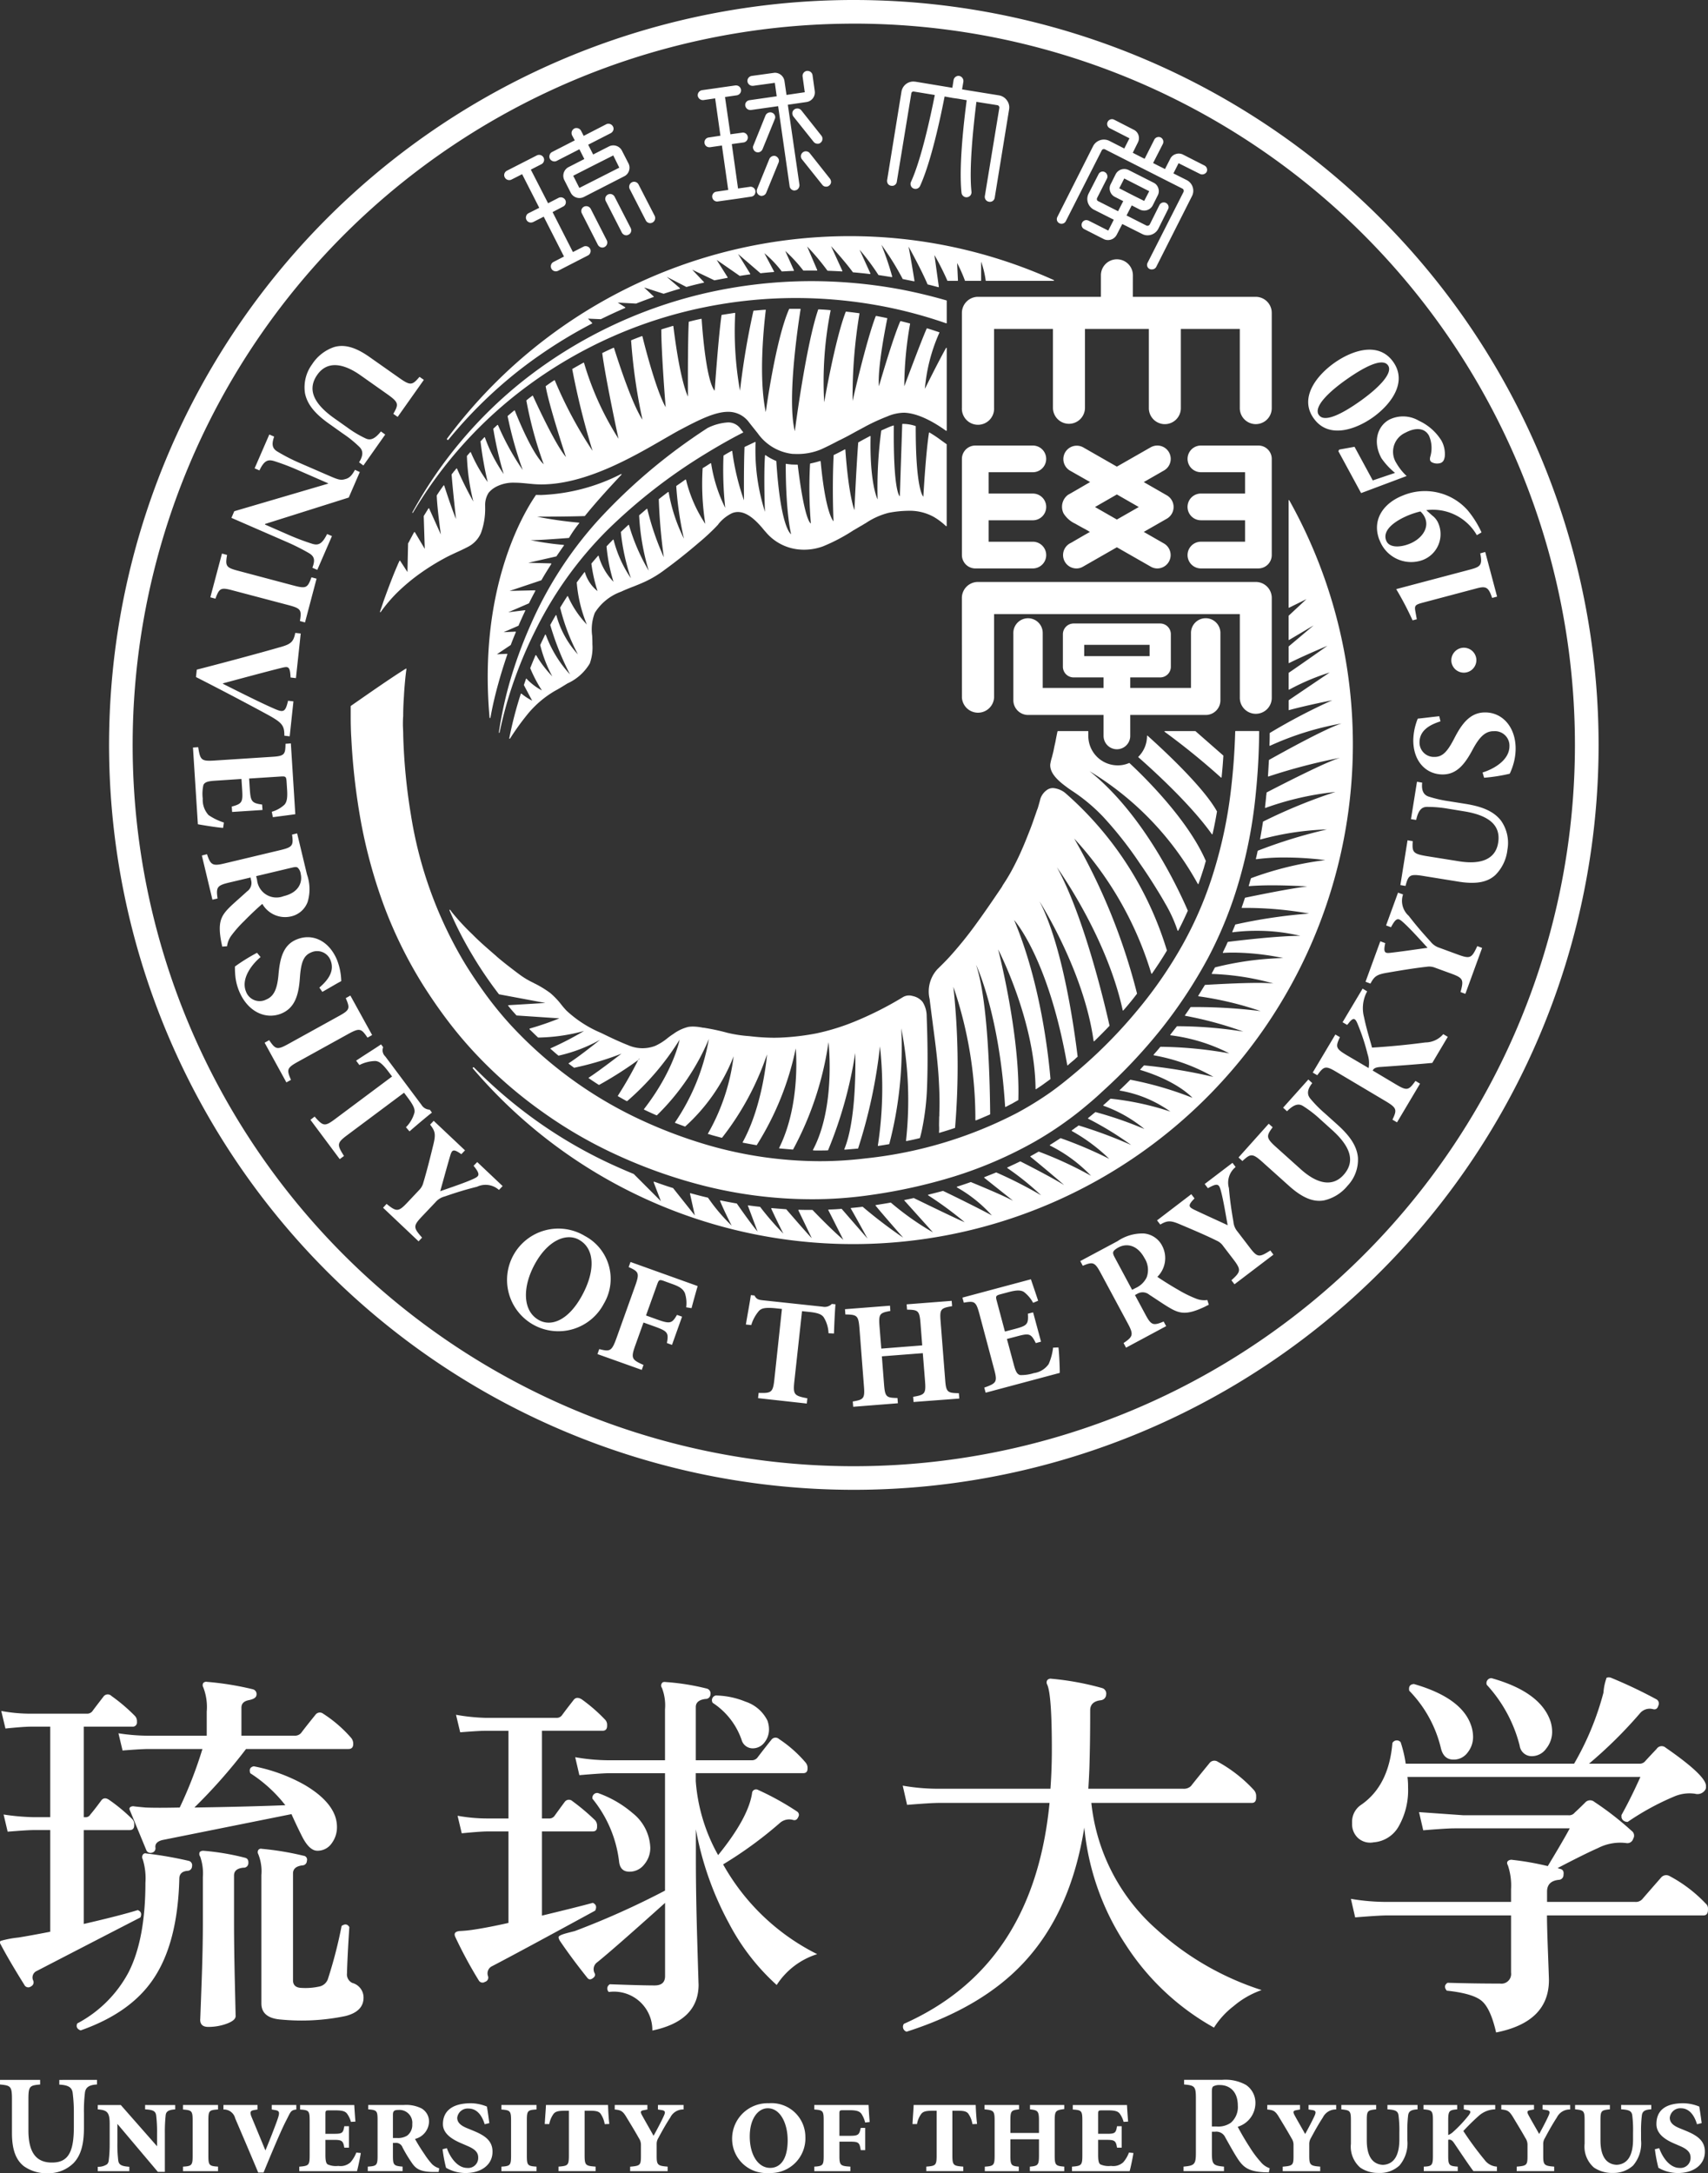 <svg xmlns="http://www.w3.org/2000/svg" width="212" height="269.694" viewBox="0 0 212 269.694"><rect x="0" y="0" width="212" height="269.694" fill="#333333" stroke="none"/><g transform="translate(-94.989 -404.458)"><path d="M128.957,560.253h2.81v.559c-.071.008-.136.022-.19.028-.527.109-.565.369-1.037,1.283-.608,1.147-1.773,3.915-2.837,6.51h-.665c-.954-2.283-2-4.721-2.855-6.723a1.446,1.446,0,0,0-1.459-1.1v-.559h4.229v.559l-.434.073c-.472.085-.543.259-.3.869.46,1.1,1.088,2.628,1.714,4.14.531-1.264,1.354-3.376,1.564-4.036.229-.713.172-.9-.436-.985l-.344-.061v-.559Zm-15.72,0H113v.541c.993.055,1.309.209,1.378.786a17.208,17.208,0,0,1,.105,2.192v1.6l-4.5-5.116h-2.859v.541c1.165.091,1.477.351,1.477,1.779v2.377l0-.02c0,.342,0,.63-.012.883-.024.636-.067,1.011-.105,1.323a.77.77,0,0,1-.193.456,1.887,1.887,0,0,1-1.167.324v.547h3.919v-.547c-.94-.067-1.3-.225-1.378-.78a16.6,16.6,0,0,1-.105-2.207V562.6l5.021,5.949h.871v-4.774a19.172,19.172,0,0,1,.1-2.247c.051-.523.436-.677,1.183-.732v-.541h-3.5Zm-10.494-3.112h-.393v.582c1.171.063,1.548.365,1.653.981a19.108,19.108,0,0,1,.152,2.6v1.645c0,2.533-.432,4.024-1.929,4.365a3.634,3.634,0,0,1-.81.079c-1.986,0-2.9-1.317-2.9-4v-3.85c0-1.623.15-1.722,1.455-1.834v-.573H94.991v.573c1.323.124,1.483.211,1.483,1.834v4.192c0,2.045.48,3.327,1.479,4.113a4.822,4.822,0,0,0,2.977.871,4.4,4.4,0,0,0,3.185-1.254c1-1.044,1.295-2.527,1.295-4.442V561.3a18.791,18.791,0,0,1,.12-2.565c.083-.665.5-.975,1.5-1.029v-.573h-4.286Zm35.981-12.034a1.168,1.168,0,0,1-.667-1.191q.052-2.061.292-5.741c-.227-.385-.545-.429-.958-.144a56.192,56.192,0,0,1-1.674,6.5,1.434,1.434,0,0,1-1.009,1,7.98,7.98,0,0,1-2.3.19c-.705-.024-1.05-.344-1.05-.95V531.519c0-.565.381-.906,1.149-1a.57.57,0,0,0,.573-.567.484.484,0,0,0-.43-.634,35.45,35.45,0,0,0-5.169-.857.4.4,0,0,0-.43.146.521.521,0,0,0,0,.527,5.7,5.7,0,0,1,.381,2.587V547.65c0,1.208.815,1.88,2.44,2a26.712,26.712,0,0,0,7.99-.436c1.5-.375,2.251-1.141,2.251-2.286A1.873,1.873,0,0,0,138.724,545.107Zm-40.708.243a.537.537,0,0,0,.817.186.554.554,0,0,0,.284-.715.88.88,0,0,1,.432-1.2q7.747-4.009,12.867-6.644c.195-.452.079-.75-.332-.912q-2.152.672-6.7,1.72V526.137h5.692c.383,0,.573-.2.573-.618v-.168a.872.872,0,0,0-.286-.618,21.037,21.037,0,0,0-2.825-2.344c-.411-.284-.75-.255-1,.1q-.815,1.106-1.339,1.72a.659.659,0,0,1-.624.33h-.19V513.3h6.028a.518.518,0,0,0,.575-.581c0-.028,0-.12,0-.16a.93.93,0,0,0-.292-.628,21.6,21.6,0,0,0-2.869-2.436.65.65,0,0,0-1.005.089c-.859,1.117-1.321,1.726-1.386,1.824a.828.828,0,0,1-.667.282H98.832a19.794,19.794,0,0,1-3.686-.336l.519,2.178c1.572-.162,2.628-.231,3.167-.231h2.393v11.232H99.116a27.933,27.933,0,0,1-3.678-.33v.006l.5,2.125c1.611-.128,2.687-.2,3.228-.2h2.059v12.617q-2.4.468-3.925.715a12.932,12.932,0,0,0-2.249.426c-.1.128-.079.29.049.48Q96.1,542.281,98.016,545.35Zm40.477,22.013a1.839,1.839,0,0,1-1.514.45,2.544,2.544,0,0,1-1.309-.184c-.207-.124-.29-.46-.29-1.183v-1.868h1.092c.989,0,1.112.158,1.252.969h.575v-2.66h-.575c-.14.841-.263.94-1.252.94H135.38v-2.4c0-.47.012-.509.5-.509h.752c.871,0,1.2.122,1.426.4a3.178,3.178,0,0,1,.49,1.029l.557-.034c-.071-.833-.124-1.7-.144-2.057h-6.723v.559c1.08.073,1.187.144,1.187,1.374v4.3c0,1.238-.107,1.325-1.289,1.416v.559H139.3c.1-.351.383-1.643.474-2.253l-.559-.055A4.069,4.069,0,0,1,138.493,567.363ZM117.7,560.812c1.082.091,1.2.158,1.2,1.362v4.393c0,1.175-.12,1.27-1.2,1.337v.559h4.352V567.9c-1.092-.067-1.2-.162-1.2-1.362v-4.369c0-1.218.105-1.289,1.2-1.362v-.559H117.7Zm1.127-30.2a.555.555,0,0,0-.43-.661,48.1,48.1,0,0,0-5.262-.914.35.35,0,0,0-.432.189.516.516,0,0,0,0,.523,7.973,7.973,0,0,1,.336,2.922q0,7.033-2.109,11.144a15.316,15.316,0,0,1-6.358,6.32c-.162.417-.016.7.43.859q6.121-2.149,8.946-6.273,3.109-4.489,3.3-12.628c.034-.543.367-.841,1.005-.9A.572.572,0,0,0,118.826,530.613Zm54.29.687a2.287,2.287,0,0,0,1.844-.908,3.168,3.168,0,0,0,.744-2.059,5.739,5.739,0,0,0-2.2-4.308,13.5,13.5,0,0,0-4.3-2.486.593.593,0,0,0-.673.715,15.153,15.153,0,0,1,3.3,7.8C171.922,530.886,172.356,531.3,173.116,531.3Zm100.724-15.31c.229.938.748,1.4,1.554,1.4a2.121,2.121,0,0,0,1.753-.871,3.075,3.075,0,0,0,.681-1.947,4.445,4.445,0,0,0-.192-1.258q-1.076-3.55-7.143-5.3c-.492.032-.681.3-.588.829A15.264,15.264,0,0,1,273.84,515.989Zm-10.328,11.1a2.245,2.245,0,0,0,1.972.565,3.89,3.89,0,0,0,3.133-2.018,9.044,9.044,0,0,0,1.143-4.786v-.172a8.841,8.841,0,0,0-.075-1.139H298.6c-.782,1.741-1.566,3.327-2.355,4.739a.713.713,0,0,0,.014.136l-.014.03a.637.637,0,0,0,.219.488.819.819,0,0,0,.559.188,32.432,32.432,0,0,1,5.785-3.157,4.815,4.815,0,0,1,2.571-.336,1.136,1.136,0,0,0,1.266-.484.567.567,0,0,0,.091-.4q.173-1.253-5-4.833a.746.746,0,0,0-1.123.15c-.577.614-1.05,1.113-1.4,1.5a.874.874,0,0,1-.679.338h-6.316a55.468,55.468,0,0,0,6.316-6.241,1.564,1.564,0,0,1,1.6-.535c.359.1.584-.049.689-.432a.586.586,0,0,0-.249-.788,58.676,58.676,0,0,0-5.639-2.675.865.865,0,0,0-.531,0,6.833,6.833,0,0,0-.391,1.854,35.413,35.413,0,0,1-3.645,8.816h-20.9a15.327,15.327,0,0,0-.63-2.673.628.628,0,0,0-1.021.1q-.438,5.307-3.89,7.682a2.521,2.521,0,0,0-1.114,2.192l0,.085,0,.085A2.328,2.328,0,0,0,263.512,527.087Zm-76.474-12.145a1.43,1.43,0,0,0,1.341,1.048,1.822,1.822,0,0,0,1.485-.719,2.544,2.544,0,0,0,.573-1.627,3.177,3.177,0,0,0-.195-1.1,4.646,4.646,0,0,0-2.727-2.35,10.176,10.176,0,0,0-3.68-.764.6.6,0,0,0-.385.914A8.971,8.971,0,0,1,187.038,514.942Zm-61.8,15.862a.565.565,0,0,0,.577-.569c.028-.383-.113-.6-.436-.671a30.574,30.574,0,0,0-5.116-.861.664.664,0,0,0-.478.146.545.545,0,0,0,.049.573,6.316,6.316,0,0,1,.334,2.529V537.6c0,2.192-.055,4.812-.17,7.844-.1,2.821-.154,4.227-.164,4.227.01.6.338.891,1,.891a6.563,6.563,0,0,0,2.324-.409c.715-.272,1.078-.582,1.078-.936,0-.022-.034-1.447-.1-4.255q-.1-4.4-.1-7.317v-5.882C124.039,531.19,124.44,530.868,125.237,530.8ZM283.61,515.645a1.5,1.5,0,0,0,1.506,1.319,2.193,2.193,0,0,0,1.8-.954,3.291,3.291,0,0,0,.727-2.067,4.361,4.361,0,0,0-.19-1.26q-1.219-3.687-7.337-5.4a.61.61,0,0,0-.586.825A17.447,17.447,0,0,1,283.61,515.645ZM119.833,549.672v0Zm4.4-.454ZM152.109,514c1.572-.124,2.642-.188,3.214-.188H158.1v10.883h-2.636a20.555,20.555,0,0,1-3.68-.338l.517,2.178q2.352-.231,3.163-.231H158.1v11.353c-1.728.389-3.127.655-4.215.819a15.464,15.464,0,0,1-1.86.188c-.549.067-.719.3-.531.719a53.724,53.724,0,0,0,2.914,5.4.536.536,0,0,0,.772.19.55.55,0,0,0,.383-.713.987.987,0,0,1,.527-1.246q3.4-1.772,12.774-6.883c.215-.454.128-.77-.288-.965-1.694.456-3.8.975-6.318,1.583V526.3h6.318c.348,0,.523-.195.523-.578,0-.032,0-.053,0-.081s0-.061,0-.089a.994.994,0,0,0-.235-.624,26.639,26.639,0,0,0-2.829-2.387.636.636,0,0,0-.954.1c-.545.735-.973,1.325-1.291,1.769a.82.82,0,0,1-.673.286h-.859V513.811h7.513c.379,0,.573-.2.573-.62,0-.026,0-.13,0-.166a.9.9,0,0,0-.286-.628,20.192,20.192,0,0,0-2.869-2.49c-.452-.272-.8-.233-1.054.152-.576.736-1.04,1.337-1.388,1.82a.8.8,0,0,1-.673.33h-8.794a24.559,24.559,0,0,1-3.69-.381Zm-38.686.425a24.711,24.711,0,0,1-3.732-.3l.511,2.136c1.635-.132,2.727-.188,3.266-.188h6.648a53.014,53.014,0,0,1-2.819,7.264q-2.827.058-4.207,0c-.709-.061-1.183-.111-1.441-.144a.626.626,0,0,0-.5.1c-.109.1-.122.237-.022.432q1.477,3.581,2.055,4.974a.578.578,0,0,0,.669.241.547.547,0,0,0,.43-.63c-.063-.474.243-.794.912-.948l15.975-3.206q.62,1.389,1.295,2.729c.6,1.2,1.244,1.814,1.911,1.814a2.114,2.114,0,0,0,1.775-.908,3.329,3.329,0,0,0,.665-2.01,4.137,4.137,0,0,0-.19-1.25c-.474-1.461-1.785-2.821-3.921-4.057a21.054,21.054,0,0,0-6.219-2.255c-.446.1-.592.387-.432.861a17.43,17.43,0,0,1,4.352,3.971q-5.021.194-11.286.286a67.607,67.607,0,0,0,6.411-7.264h12.721c.383,0,.582-.209.582-.624,0-.02,0-.116-.008-.17a1.107,1.107,0,0,0-.284-.622,16.2,16.2,0,0,0-3.447-2.969.669.669,0,0,0-.956.146c-.7.867-1.293,1.607-1.771,2.249a1.016,1.016,0,0,1-.81.338h-6.6v-3.473c0-.515.3-.81.91-.934s.924-.32.958-.64a.611.611,0,0,0-.482-.719,36.842,36.842,0,0,0-5.643-.912.491.491,0,0,0-.48.146.518.518,0,0,0,0,.531,6.738,6.738,0,0,1,.43,3.011v2.991Zm165.834,52.638a40.027,40.027,0,0,1-2.636-3.583,26.451,26.451,0,0,1,1.9-1.868,3.136,3.136,0,0,1,2.057-.819v-.541h-3.9v.541l.458.091c.45.071.434.259.156.64a16.536,16.536,0,0,1-1.986,2.109,1.768,1.768,0,0,1-.563.344v-1.805c0-1.2.124-1.289,1.116-1.38v-.541h-4.18v.541c1.044.091,1.167.162,1.167,1.36v4.413c0,1.159-.124,1.3-1.135,1.337v.559h4.215V567.9c-1.06-.067-1.183-.178-1.183-1.337v-1.99c.227-.057.44-.02.717.387.624.918,2,2.989,2.417,3.5h2.914V567.9A2.032,2.032,0,0,1,279.258,567.063Zm-26.67,1.033-.107.521c-.136,0-.346-.016-.537-.016-1.88-.091-2.577-.541-3.313-1.657-.5-.764-1.042-1.757-1.544-2.644a1.222,1.222,0,0,0-1.275-.732h-.4V566.2c0,1.424.16,1.578,1.5,1.7v.559h-5.017V567.9c1.337-.122,1.53-.261,1.53-1.7v-6.818c0-1.435-.154-1.564-1.463-1.676v-.573h4.691a5.235,5.235,0,0,1,2.991.628,2.677,2.677,0,0,1,1.169,2.324,3.082,3.082,0,0,1-2.194,2.869c.274.535.94,1.706,1.459,2.488a12.6,12.6,0,0,0,1.38,1.86A2.414,2.414,0,0,0,252.588,568.1Zm-3.957-7.755c0-1.86-1.112-2.565-2.225-2.565a1.574,1.574,0,0,0-.837.174c-.124.116-.16.3-.16.7v4.269h.578a2.713,2.713,0,0,0,1.779-.466A2.565,2.565,0,0,0,248.631,560.342Zm9.023-.089h-.243v.559l.472.073c.436.071.486.241.265.727-.231.507-.677,1.374-1.159,2.243-.405-.732-.879-1.536-1.321-2.346-.192-.365-.192-.539.193-.606l.486-.091v-.559h-4.061v.559c.788.073,1.013.19,1.485.995.608,1,1.058,1.742,1.512,2.555a1.456,1.456,0,0,1,.261.9v1.325c0,1.129-.087,1.218-1.341,1.321v.559h4.652V567.9c-1.234-.091-1.358-.213-1.358-1.337v-1.451a1.423,1.423,0,0,1,.207-.762c.665-1.242,1.112-1.988,1.483-2.547a1.769,1.769,0,0,1,1.651-.995v-.559h-3.185Zm-23.247,7.11a1.842,1.842,0,0,1-1.514.45,2.549,2.549,0,0,1-1.311-.184c-.209-.124-.29-.46-.29-1.183v-1.868h1.092c.995,0,1.117.158,1.254.969h.575v-2.66h-.575c-.138.841-.259.94-1.254.94h-1.092v-2.4c0-.47.014-.509.5-.509h.744c.875,0,1.206.122,1.433.4a3.144,3.144,0,0,1,.486,1.029l.559-.034c-.069-.833-.124-1.7-.14-2.057h-6.727v.559c1.08.073,1.187.144,1.187,1.374v4.3c0,1.238-.107,1.325-1.287,1.416v.559H235.2c.107-.351.385-1.643.472-2.253l-.555-.055A3.946,3.946,0,0,1,234.406,567.363Zm33.034-7.11H267.2v.541c.975.055,1.3.209,1.374.732a14.643,14.643,0,0,1,.107,2.13v.865c0,2-.677,3.1-2.044,3.159-1.281-.063-2-1.058-2-3.035v-2.47c0-1.2.083-1.271,1.163-1.38v-.541h-4.322v.541c1.084.109,1.189.176,1.189,1.38v2.887a3.444,3.444,0,0,0,1.165,2.966,3.87,3.87,0,0,0,2.15.655v.006h.237a3.559,3.559,0,0,0,2.474-.928,4.246,4.246,0,0,0,.977-3.161v-.964a16.045,16.045,0,0,1,.1-2.109c.073-.5.383-.691,1.167-.732v-.541h-3.5Zm-19.32-12.279a10.881,10.881,0,0,1,3.465-1.982,35.545,35.545,0,0,1-13.136-7.619,24.307,24.307,0,0,1-8-15.608h19.926c.353,0,.531-.221.531-.675,0-.038,0-.164,0-.231a1.127,1.127,0,0,0-.29-.7,17.644,17.644,0,0,0-4.456-3.493.766.766,0,0,0-1.074.195c-.9,1.1-1.664,2.034-2.275,2.814a1.247,1.247,0,0,1-.92.334H230.074c.061-.928.1-1.763.13-2.506q.106-3.34.1-7.224c0-.74.446-1.159,1.352-1.258a.732.732,0,0,0,.63-.681.717.717,0,0,0-.478-.821,34.657,34.657,0,0,0-6.31-1.163.539.539,0,0,0-.527.186.528.528,0,0,0,0,.539c.385.843.575,3.52.575,8.05q0,2.474-.174,4.877H211.445a25.61,25.61,0,0,1-4.409-.385l.543,2.385c1.939-.158,3.244-.241,3.917-.241H225.26c-1.321,13.574-7.349,22.641-18.078,27.415a.636.636,0,0,0,.336.975q9.364-3,14.545-8.579c3.876-4.166,6.381-9.671,7.511-16.759a31.815,31.815,0,0,0,5.145,14.551,30.923,30.923,0,0,0,10.952,10.279A10.27,10.27,0,0,1,248.12,547.974Zm56.047,15.45-.452-.185c-.667-.265-1.469-.6-1.469-1.4a1.311,1.311,0,0,1,1.378-1.181c1.05,0,1.674.889,2,1.986l.58-.144c-.122-.938-.217-1.581-.3-2.051a5.377,5.377,0,0,0-1.969-.413c-2.411,0-3.349,1.035-3.349,2.59,0,1.356,1.366,2.057,2.357,2.472l.541.233c.853.363,1.354.76,1.341,1.461a1.242,1.242,0,0,1-1.358,1.271c-1.289,0-2.178-1.431-2.531-2.454l-.539.134a17.437,17.437,0,0,0,.436,2.3,4.8,4.8,0,0,0,2.421.652c1.967,0,3.362-1.045,3.345-2.663C306.6,564.607,305.526,563.979,304.167,563.424Zm-155.517,4.2a2.1,2.1,0,0,0,.855.484l-.073.456h-.557c-1.779,0-2.28-.423-2.77-1.135a17.53,17.53,0,0,1-1.147-1.9.861.861,0,0,0-.938-.569h-.261v1.578c0,1.169.1,1.271,1.2,1.362v.559h-4.32V567.9c1.1-.067,1.216-.162,1.216-1.337v-4.435c0-1.175-.1-1.246-1.165-1.337v-.541H145.1a4.258,4.258,0,0,1,2.2.422,1.864,1.864,0,0,1,.938,1.692,2.273,2.273,0,0,1-1.739,2.1,22.272,22.272,0,0,0,1.183,1.9A9.246,9.246,0,0,0,148.65,567.629Zm-2.49-4.987a1.6,1.6,0,0,0-1.71-1.769c-.553,0-.691.15-.691.616v2.865h.5a2.161,2.161,0,0,0,1.275-.3A1.659,1.659,0,0,0,146.16,562.642Zm150.291-2.389h-.243v.541c.973.055,1.3.209,1.378.732a14.568,14.568,0,0,1,.1,2.13v.865c0,2-.677,3.1-2.044,3.159-1.281-.063-2-1.058-2-3.035v-2.47c0-1.2.091-1.271,1.169-1.38v-.541H290.49v.541c1.08.109,1.183.176,1.183,1.38v2.887a3.451,3.451,0,0,0,1.167,2.966,4.034,4.034,0,0,0,2.389.661,3.552,3.552,0,0,0,2.47-.928,4.229,4.229,0,0,0,.979-3.161v-.964a15.574,15.574,0,0,1,.105-2.109c.073-.5.381-.691,1.165-.732v-.541h-3.5Zm-9.752,0h-.245v.559l.474.073c.436.071.486.241.259.727-.225.507-.673,1.374-1.151,2.243-.413-.732-.884-1.536-1.329-2.346-.193-.365-.193-.539.195-.606l.49-.091v-.559h-4.059v.559c.78.073,1,.19,1.483.995.6,1,1.058,1.742,1.512,2.555a1.493,1.493,0,0,1,.257.9v1.325c0,1.129-.087,1.218-1.339,1.321v.559h4.65V567.9c-1.238-.091-1.36-.213-1.36-1.337v-1.451a1.346,1.346,0,0,1,.213-.762c.661-1.242,1.112-1.988,1.479-2.547a1.777,1.777,0,0,1,1.655-.995v-.559H286.7Zm20.287-24.364a.779.779,0,0,0-.286-.632,17.37,17.37,0,0,0-4.474-3.406.834.834,0,0,0-1.076.2c-.964,1.106-1.741,1.988-2.33,2.675a1.087,1.087,0,0,1-.875.33H287.012v-1.281c0-.871.486-1.359,1.459-1.459a.6.6,0,0,0,.582-.628c.065-.423-.079-.665-.434-.731l-.3-.1c2.3-1.2,3.969-2.026,5.007-2.478a6.015,6.015,0,0,1,3.5-.628.752.752,0,0,0,.879-.539.724.724,0,0,0-.2-.977,38.433,38.433,0,0,0-4.618-3.591.816.816,0,0,0-1.163.1c-.553.551-.977.954-1.266,1.216a.9.9,0,0,1-.78.344H276.658l-5.538-.391.482,2.079h0l.041.176c1.943-.162,3.214-.241,3.895-.241h14.293c-.555,1.035-1.469,2.6-2.729,4.685a35.023,35.023,0,0,0-4.373-.772.674.674,0,0,0-.579.144c-.128.134-.128.308,0,.535a7.779,7.779,0,0,1,.393,2.962v1.574h-15.41a26.248,26.248,0,0,1-4.468-.379l.529,2.3c1.978-.158,3.3-.243,3.986-.243h15.363v7.1a1.206,1.206,0,0,1-1.37,1.358c-2.069,0-4.243-.03-6.51-.1-.387.266-.419.588-.1.977,2.142.229,3.582.644,4.326,1.262s1.341,1.931,1.8,3.929q6.556-1.3,6.557-6.508c0-.187-.043-1.331-.12-3.416s-.124-3.625-.124-4.6h19.4c.381,0,.575-.221.582-.657C306.989,536.074,306.985,535.952,306.985,535.889ZM176.653,560.812l.468.073c.434.071.49.241.259.727-.239.541-.744,1.52-1.27,2.462-.434-.788-.952-1.676-1.441-2.565-.2-.365-.2-.539.188-.606l.488-.091v-.559H171.29v.559c.782.073,1.007.19,1.479.995.606,1,1.062,1.742,1.514,2.555a1.468,1.468,0,0,1,.259.9v1.325c0,1.129-.085,1.218-1.339,1.321v.559h4.654V567.9c-1.244-.091-1.362-.213-1.362-1.337v-1.451a1.373,1.373,0,0,1,.209-.762c.663-1.242,1.116-1.988,1.483-2.547a1.766,1.766,0,0,1,1.649-.995v-.559h-3.183Zm-13.9-.559c-.02.65-.093,1.307-.148,2.365h.559a3.11,3.11,0,0,1,.527-1.254c.225-.282.521-.4,1.447-.4h.462v5.52c0,1.254-.1,1.325-1.285,1.416v.559h4.6V567.9c-1.242-.091-1.362-.162-1.362-1.416v-5.52h.7c.642,0,1.021.067,1.25.328a3.179,3.179,0,0,1,.543,1.337l.571-.024c-.087-.736-.138-1.737-.16-2.357Zm60.081.541c.975.109,1.114.195,1.114,1.429v1.5H220.4v-1.5c0-1.252.1-1.319,1.074-1.429v-.541h-4.286v.541c1.153.109,1.256.195,1.256,1.429v4.265c0,1.238-.1,1.349-1.22,1.416v.559h4.219V567.9c-.942-.067-1.044-.192-1.044-1.416V564.51h3.55v1.978c0,1.224-.12,1.325-1.131,1.416v.559h4.267V567.9c-1.082-.091-1.185-.178-1.185-1.416v-4.265c0-1.234.1-1.319,1.185-1.461v-.509h-4.251Zm-69.151,2.63-.45-.185c-.665-.265-1.493-.6-1.493-1.4a1.306,1.306,0,0,1,1.4-1.147c1.046,0,1.676.855,2.008,1.951l.577-.144c-.126-.938-.217-1.581-.3-2.051a5.388,5.388,0,0,0-1.97-.413c-2.415,0-3.489,1.035-3.489,2.59,0,1.356,1.5,2.057,2.5,2.472l.535.233c.857.363,1.36.76,1.343,1.461a1.239,1.239,0,0,1-1.36,1.271c-1.283,0-2.176-1.431-2.527-2.454l-.535.134a18.052,18.052,0,0,0,.43,2.3,4.817,4.817,0,0,0,2.425.652c1.968,0,3.364-1.045,3.343-2.663C156.121,564.607,155.041,563.979,153.682,563.424Zm3.54-2.612c1.08.091,1.2.158,1.2,1.362v4.393c0,1.175-.124,1.27-1.2,1.337v.559h4.359V567.9c-1.1-.067-1.2-.162-1.2-1.362v-4.369c0-1.218.105-1.289,1.2-1.362v-.559h-4.359Zm38.836-.559v.559c1.062.073,1.167.158,1.167,1.341v4.429c0,1.143-.105,1.254-1.167,1.321v.559h4.478V567.9c-1.236-.067-1.358-.178-1.358-1.321V564.8h1.185c1.181,0,1.307.055,1.461,1.05h.553v-2.756h-.553c-.192.888-.3.983-1.449.983h-1.2V561.4c0-.462.012-.5.47-.5h.851c.873,0,1.2.166,1.412.444a3.621,3.621,0,0,1,.466,1.082l.563-.063c-.085-.89-.124-1.759-.142-2.113Zm-10.638-22.639a27.4,27.4,0,0,0,5.973,7.746,9.268,9.268,0,0,1,5.027-3.828,27.378,27.378,0,0,1-11.677-11.14,50.038,50.038,0,0,0,7.08-5.171,1.749,1.749,0,0,1,1.631-.334c.282.067.49-.063.62-.385a.486.486,0,0,0-.146-.665,34.289,34.289,0,0,0-4.837-2.681.51.51,0,0,0-.519,0,.5.5,0,0,0-.239.426q-.483,3.07-4.209,7.661a22.05,22.05,0,0,1-2.778-9.185v-.985h13.343c.355,0,.533-.19.533-.573,0-.024,0-.115,0-.166a1.035,1.035,0,0,0-.239-.576,15.592,15.592,0,0,0-3.3-2.92.64.64,0,0,0-.958.1c-.636.79-1.21,1.53-1.72,2.2a.878.878,0,0,1-.764.332h-6.891v-6.6c0-.573.4-.906,1.2-1.005a.593.593,0,0,0,.622-.573.618.618,0,0,0-.478-.721,28.953,28.953,0,0,0-5.07-.806c-.257-.032-.413.014-.48.146a.471.471,0,0,0,0,.571,5.97,5.97,0,0,1,.385,2.677v6.314h-6.792a24.645,24.645,0,0,1-4.354-.381l.517,2.229c1.891-.162,3.173-.245,3.838-.245h6.792v14.571a100.287,100.287,0,0,1-11.193,5.019c-.383.1-.75.188-1.1.286-.571.16-.873.31-.908.434-.03.091.014.251.144.478.924,1.372,2.059,2.906,3.4,4.587.192.261.43.274.719.051.253-.184.316-.4.193-.62a1.057,1.057,0,0,1,.33-1.341q1.915-1.532,8.421-7.37v9.094c0,.764-.43,1.149-1.291,1.149q-1.629,0-5.55-.146a.59.59,0,0,0-.142.961,4.762,4.762,0,0,1,5.406,4.782c3.824-.8,5.734-2.693,5.738-5.69,0,.089-.059-1.736-.166-5.457q-.17-5.693-.17-10.1v-3.726A39.018,39.018,0,0,0,185.419,537.614Zm22.97,22.639c-.02.65-.087,1.307-.142,2.365h.561a2.981,2.981,0,0,1,.521-1.254c.227-.282.525-.4,1.445-.4h.47v5.52c0,1.254-.105,1.325-1.287,1.416v.559h4.594V567.9c-1.234-.091-1.354-.162-1.354-1.416v-5.52h.693c.644,0,1.031.067,1.258.328a3.084,3.084,0,0,1,.539,1.337l.573-.024c-.085-.736-.15-1.737-.166-2.357Zm-13.436,3.992a4.3,4.3,0,0,1-4.531,4.444,4.24,4.24,0,0,1-4.563-4.168,4.4,4.4,0,0,1,4.563-4.486A4.2,4.2,0,0,1,194.953,564.245Zm-2.2.363c0-2-.873-3.951-2.472-3.951-1.153,0-2.233,1.222-2.233,3.5,0,2.32,1.06,3.9,2.529,3.9C191.743,568.06,192.756,567.136,192.756,564.607Z" transform="translate(0 105.431)" fill="#fff"/><g transform="translate(108.528 404.458)"><path d="M286.552,496.894a92.441,92.441,0,1,1-92.437-92.436A92.443,92.443,0,0,1,286.552,496.894Zm-92.437-89.5a89.509,89.509,0,1,0,89.5,89.5A89.5,89.5,0,0,0,194.116,407.39Zm34.629,33.9h15.262a1.99,1.99,0,0,1,1.978,1.994v11.775a1.983,1.983,0,1,1-3.965,0v-9.783H234.7v9.783a1.986,1.986,0,1,1-3.971,0v-9.783H222.8v9.783a1.987,1.987,0,1,1-3.974,0v-9.783h-7.307v9.783a2,2,0,1,1-3.994,0V443.287a2,2,0,0,1,2-1.994h15.254v-2.717a1.985,1.985,0,0,1,3.969,0ZM216.33,463.06a1.655,1.655,0,1,0,0-3.311h-7.157a1.664,1.664,0,0,0-1.647,1.658v11.935A1.669,1.669,0,0,0,209.173,475h7.157a1.657,1.657,0,1,0,0-3.315h-5.483v-2.661h5.483a1.658,1.658,0,1,0,0-3.317h-5.483V463.06Zm20.861,8.624a1.657,1.657,0,1,0,0,3.315h7.143a1.662,1.662,0,0,0,1.651-1.658V461.406a1.657,1.657,0,0,0-1.651-1.658H237.19a1.655,1.655,0,1,0,0,3.311h5.483v2.646H237.19a1.658,1.658,0,1,0,0,3.317h5.483v2.661Zm-16.461-5.842c.01,0,.152-.071,2.709-1.562l-2.525-1.435a1.66,1.66,0,0,1,1.651-2.879l4.194,2.4,4.2-2.4a1.7,1.7,0,0,1,.819-.217,1.656,1.656,0,0,1,.821,3.1l-2.5,1.435,2.883,1.656a1.672,1.672,0,0,1,0,2.875l-2.883,1.651,2.5,1.435a1.66,1.66,0,0,1-.821,3.1,1.6,1.6,0,0,1-.819-.227l-4.2-2.4-4.194,2.4a1.58,1.58,0,0,1-.815.227,1.661,1.661,0,0,1-.837-3.1l.259-.138c1.842-1.076,2.174-1.254,2.249-1.291v-.006h-.02a2.575,2.575,0,0,1-.245-.156.194.194,0,0,0-.063-.03c-.142-.087-.306-.178-.472-.261-.33-.182-.681-.369-1-.559a3.385,3.385,0,0,1-1.475-1.287A1.847,1.847,0,0,1,220.729,465.842Zm3.317,1.536,2.713,1.554,2.719-1.554-2.719-1.56Zm-16.52,23.634a2,2,0,0,0,3.994,0V480.666h30.5v10.346a1.983,1.983,0,1,0,3.965,0V478.66a1.982,1.982,0,0,0-1.978-1.982H209.521a1.988,1.988,0,0,0-2,1.982Zm10.03-7.965v6.784h7.552v-1.307h-3.728a1.331,1.331,0,0,1-1.321-1.325v-4.03a1.338,1.338,0,0,1,1.321-1.337h10.766a1.328,1.328,0,0,1,1.313,1.337v4.03a1.322,1.322,0,0,1-1.313,1.325h-3.728v1.307h7.54v-6.784a1.827,1.827,0,1,1,3.653,0v8.32a1.819,1.819,0,0,1-1.822,1.817h-9.372v2.6a1.654,1.654,0,1,1-3.309,0v-2.6h-9.372a1.832,1.832,0,0,1-1.826-1.817v-8.32a1.823,1.823,0,1,1,3.645,0Zm13.266,2.833v-1.4h-8.113v1.4Zm-99.16,6.217v1.183c0,.48,0,.928.016,1.362.008.466.028.95.057,1.374a80.761,80.761,0,0,0,1.234,10.626,63.31,63.31,0,0,0,2.889,10.4,54.5,54.5,0,0,0,4.827,9.726c.95,1.493,1.947,2.952,3.08,4.438a50.874,50.874,0,0,0,3.528,4.156,54.942,54.942,0,0,0,8.146,7.064,55.546,55.546,0,0,0,9.319,5.39,62.636,62.636,0,0,0,10.081,3.621,55,55,0,0,0,14.046,1.844h0a50.351,50.351,0,0,0,7.278-.521,66.715,66.715,0,0,0,10.379-2.3,51.509,51.509,0,0,0,9.844-4.225A43.1,43.1,0,0,0,220.9,543.3c.7-.511,1.412-1.078,2.115-1.672.681-.561,1.333-1.137,1.986-1.753a66.005,66.005,0,0,0,7.248-7.7,59.625,59.625,0,0,0,5.836-8.855,50.606,50.606,0,0,0,3.935-9.86,58.935,58.935,0,0,0,1.965-10.368c.274-2.624.419-5.264.436-7.874,0-.01-.006-.022-.016-.022-.026-.02-.038-.02-.038-.02H241.5a.052.052,0,0,0-.051.043c-.069,2.5-.255,5.017-.561,7.53a56.127,56.127,0,0,1-2.067,9.759,46.262,46.262,0,0,1-3.864,9.118,53.3,53.3,0,0,1-5.619,8.172,60,60,0,0,1-6.958,7.128c-.63.549-1.279,1.088-1.923,1.609s-1.287,1.015-1.943,1.481a41.1,41.1,0,0,1-4.162,2.565,52.682,52.682,0,0,1-18.792,5.631,46.8,46.8,0,0,1-5.688.348,50.425,50.425,0,0,1-13.72-1.951,58.923,58.923,0,0,1-9.183-3.51A51.543,51.543,0,0,1,151.4,531.529a44.982,44.982,0,0,1-3.048-3.753c-.981-1.358-1.891-2.709-2.7-4.061a51.347,51.347,0,0,1-6.523-18.18,72.225,72.225,0,0,1-.948-9.8c0-.387-.02-.784-.039-1.216,0-.379,0-.774.034-1.193,0-.8.034-1.627.091-2.44.041-.847.116-1.658.188-2.4.041-.338.071-.669.13-1,0-.02-.016-.032-.03-.051a.139.139,0,0,0-.047,0c-1.9,1.177-5.074,3.406-6.818,4.618A.074.074,0,0,0,131.662,492.1Zm7.682-23.991c.018,0,.022-.008.047-.022a53.267,53.267,0,0,1,14.3-15.795,55.524,55.524,0,0,1,21.951-9.716,56.822,56.822,0,0,1,11.248-1.131,57.645,57.645,0,0,1,12.614,1.4,56.8,56.8,0,0,1,6.069,1.738.058.058,0,0,0,.045-.012c.024,0,.024-.034.024-.034V441.8a.059.059,0,0,0-.036-.061c-1.87-.541-3.767-.995-5.6-1.349a60.753,60.753,0,0,0-11.116-1.044,59.019,59.019,0,0,0-13.606,1.587,57.3,57.3,0,0,0-22.1,10.682,54.027,54.027,0,0,0-13.87,16.427.031.031,0,0,0,.02.055Zm65.971,1.429c.071.071.158.136.237.215a.033.033,0,0,0,.049,0,.041.041,0,0,0,.036-.045V459.6c0-.012,0-.024-.024-.024l-.756-.545a14.4,14.4,0,0,0-1.341-.889c-.024-.022-.041-.022-.053-.01a.049.049,0,0,0-.026.036c-.393,2.513-.663,7.374-.7,7.927-.037-.026-.965-.91-.944-8.727,0-.03-.01-.043-.03-.043a4.822,4.822,0,0,0-1.6-.261c-.028,0-.047.028-.047.063-.053,1.566-.152,4.468-.284,8.567l-.008.353c-.039-.022-.831-.529-.752-8.741,0-.012,0-.032-.02-.036,0-.022-.008-.022-.03-.01-.091.034-.2.067-.3.1-.373.144-.77.33-1.179.511a.029.029,0,0,0-.03.033,53.686,53.686,0,0,0-.452,8.528c-.016-.016-1-1.935-.871-7.821,0,0,0-.035-.018-.035s-.032-.01-.04-.01c-.4.213-.792.415-1.155.62l-.288.162c-.014,0-.036.014-.036.036-.257,3.451-.448,7.88-.464,8.373-.02-.014-.723-1.751-1.131-7.483a.058.058,0,0,0-.016-.047h-.049l-.118.063c-.464.245-.875.454-1.246.628a.065.065,0,0,0-.026.061c-.2,4.022-.026,8-.012,8.168-.047-.036-.995-.966-1.6-7.442,0-.014-.01-.032-.024-.032h-.047c-.387.109-.792.225-1.191.3a.064.064,0,0,0-.053.043,54.016,54.016,0,0,0,.1,7.4c-.026,0-.778-.235-1.629-7.258,0-.028-.028-.04-.055-.04H187c-.215,0-.4-.012-.573-.012-.225-.026-.466-.041-.7-.087a.106.106,0,0,0-.055.01.227.227,0,0,0-.012.047c0,6.134.657,8.646.669,8.679-.012-.012-1.309-.673-1.838-9.055,0-.022-.008-.022-.028-.043a6.467,6.467,0,0,1-1.3-.709.049.049,0,0,0-.053,0c-.014,0-.014.036-.024.045-.176,2.413-.016,6.954,0,6.993A25.088,25.088,0,0,1,181.9,459.9v-.03c0-.073,0-.213.018-.515a.061.061,0,0,0-.018-.045.09.09,0,0,0-.057,0l-1.283.608a.072.072,0,0,0-.022.047l0,.087c-.1,2.529-.061,6.462-.061,6.494a29.992,29.992,0,0,1-1.459-6.1.038.038,0,0,0-.036-.028c0-.014-.024-.014-.043,0-.31.166-.642.349-.987.567-.008,0-.014.008-.018.018a43.6,43.6,0,0,0,.217,6.48,18.587,18.587,0,0,1-1.749-5.505c0-.012-.012-.034-.028-.034a.034.034,0,0,0-.043,0l-.041.034a.418.418,0,0,0-.126.067c-.174.115-.353.233-.535.344l-.276.162a.07.07,0,0,0-.008.032,31.832,31.832,0,0,0,.33,6.887A17.134,17.134,0,0,1,173.284,464c0-.01-.01-.03-.028-.03H173.2c-.407.3-.8.571-1.1.776,0,.012-.03.036-.03.055a41.936,41.936,0,0,0,.952,6.5,20.794,20.794,0,0,1-1.891-5.757.046.046,0,0,0-.043-.024c-.012-.012-.016-.012-.04,0-.349.263-.723.551-1.127.869-.02,0-.02.01-.02.024a69.118,69.118,0,0,0,.628,7.2,33.378,33.378,0,0,1-2.049-5.979c0-.024-.016-.033-.032-.039s-.016-.008-.041.006c-.3.253-.59.507-.865.74l-.057.041c-.006.028-.01.028-.022.039a28.809,28.809,0,0,0,1.191,6.863,24.169,24.169,0,0,1-2.448-5.659c0-.012-.022-.026-.03-.032a.045.045,0,0,0-.055.016c-.3.265-.614.571-.926.863l0,.036a25.808,25.808,0,0,0,1.246,5.706,14.951,14.951,0,0,1-2.148-4.762c-.01,0-.022-.022-.028-.036-.022,0-.049,0-.049.014-.247.257-.509.523-.784.815l-.014.032a21.281,21.281,0,0,0,.861,4.377,7.481,7.481,0,0,1-1.838-3.2.061.061,0,0,0-.026-.036c-.026,0-.047,0-.047.012-.274.306-.541.62-.815.95-.016,0-.016.022-.016.032a19.114,19.114,0,0,0,.762,3.4,4.626,4.626,0,0,1-1.56-2.312c0-.016-.012-.029-.016-.045a.088.088,0,0,0-.065.029c-.324.423-.626.829-.922,1.23a.037.037,0,0,0-.018.032,17.345,17.345,0,0,0,1.254,5.212,12.176,12.176,0,0,1-2.34-3.491.093.093,0,0,0-.034-.034c-.028,0-.057.008-.057.024-.32.482-.6.938-.877,1.4v.029a25.231,25.231,0,0,0,2.2,5.783,11.7,11.7,0,0,1-2.671-4.847c-.012-.01-.02-.028-.047-.032s-.034,0-.034.022c-.243.407-.46.794-.663,1.171a.06.06,0,0,0-.016.039,34.041,34.041,0,0,0,2.45,6.129,14.7,14.7,0,0,1-3-4.906c0-.012-.024-.032-.049-.032a.06.06,0,0,0-.051.024c-.2.44-.428.879-.584,1.242-.014,0-.014.024-.014.024a16.264,16.264,0,0,0,1.5,3.89,13.934,13.934,0,0,1-1.992-2.608.048.048,0,0,0-.039-.024h0a.084.084,0,0,0-.059.024c-.221.519-.44,1.052-.646,1.574v.028a16.838,16.838,0,0,0,1.445,2.75A7.289,7.289,0,0,1,153.5,488.7c0-.012-.024-.03-.047-.03-.008.018-.02.03-.036.03-.063.219-.152.44-.217.646l-.036.089v.053l1.019,1.919a7.081,7.081,0,0,1-1.317-.863.1.1,0,0,0-.057-.01c-.01.01-.028.01-.036.035a47.464,47.464,0,0,0-1.429,5.505.08.08,0,0,0,.026.059l.024,0a.048.048,0,0,0,.047-.024,31.051,31.051,0,0,1,1.992-2.792,12.6,12.6,0,0,1,3.647-3.163l.065-.032c.4-.221.792-.462,1.187-.707.083-.057.178-.1.261-.166l.053-.016a6.187,6.187,0,0,0,2.693-2.444,5.889,5.889,0,0,0,.324-2.381v-.142c0-.3-.014-.622-.03-.918a5.711,5.711,0,0,1,.328-2.835,6.387,6.387,0,0,1,3.27-2.63c.484-.231.985-.425,1.467-.618h.014c.47-.186.967-.389,1.447-.606a13.546,13.546,0,0,0,2.563-1.556c1.279-.93,2.579-1.961,3.986-3.161l.2-.17a27.8,27.8,0,0,0,2.1-1.939c.079-.087.174-.186.259-.274l.02-.045a4.9,4.9,0,0,1,1.716-1.376,1.924,1.924,0,0,1,.725-.14c1.2,0,2.328,1.141,3.151,2.136l.071.089c.128.142.253.288.371.424a6.12,6.12,0,0,0,3.884,1.99,6.806,6.806,0,0,0,3.09-.383,22.357,22.357,0,0,0,3.666-1.919l.03-.024c.4-.221.772-.464,1.163-.673.134-.091.29-.18.44-.265a9.068,9.068,0,0,1,2.839-1.275,13.485,13.485,0,0,1,2.45-.253,6.163,6.163,0,0,1,3.165.768A8.1,8.1,0,0,1,205.315,469.534Zm-40.1-6.249a23.679,23.679,0,0,1-9.9,2.6c-.194,0-.4-.006-.63-.01h0c-.02,0-.028,0-.045.03-1.708,2.478-7.147,11.842-5.742,27.616a.058.058,0,0,0,.057.047h0c.02,0,.034-.022.051-.047.241-1.37.569-2.782.991-4.294.324-1.171.7-2.371,1.106-3.56.014-.026,0-.036,0-.049s-.039-.024-.045-.024h0l-1.25.055,1.716-1.147.01-.024c.2-.541.415-1.064.62-1.566a.029.029,0,0,0,0-.045.1.1,0,0,0-.049-.026l-1.465.071,1.836-.8s.026-.014.026-.03a1.216,1.216,0,0,1,.061-.16,1.556,1.556,0,0,0,.087-.2c.2-.436.409-.924.677-1.471.012-.012.012-.02-.006-.045a.066.066,0,0,0-.055-.022l-2.049.255,2.545-1.1c.01,0,.01-.022.03-.022.278-.576.543-1.074.784-1.528v-.049a.059.059,0,0,0-.034-.026l-3.155.073,3.917-1.313.028-.008c.361-.652.78-1.307,1.224-2.014a.1.1,0,0,0,.012-.045.063.063,0,0,0-.043-.035L153.7,474.3l3.475-.792c.008,0,.02,0,.028-.022.312-.448.614-.9.926-1.329a.029.029,0,0,0,0-.045.039.039,0,0,0-.039-.032,34.857,34.857,0,0,1-4.136-.6c.466.061,3.272-.15,4.756-.261a.067.067,0,0,0,.061-.03,15.033,15.033,0,0,1,1.25-1.8.07.07,0,0,0,.006-.059c-.006-.012-.022-.012-.043-.012a48.87,48.87,0,0,1-5.2-.742c.034,0,3.838,0,5.917-.077.016,0,.02,0,.032-.018,1.589-1.965,3.526-4.044,4.533-5.112a.1.1,0,0,0,.012-.059C165.258,463.284,165.235,463.27,165.215,463.284Zm-25.634,7.205h0c-.022,0-.041,0-.045.014l-.055.089c-.043.089-.115.2-.158.294-.156.294-.308.561-.448.851l-.087.14-.006.018-.077,3.55-.9-1.388c-.024-.028-.032-.028-.049-.028a.069.069,0,0,0-.043.028c-.079.184-.17.348-.237.527-.12.276-.239.563-.361.849-.488,1.2-.958,2.456-1.408,3.716-.087.278-.178.541-.274.813-.051.117-.081.249-.124.369v.036a.044.044,0,0,0,.008.065h.028c.016,0,.032,0,.036-.022a18.687,18.687,0,0,1,2-2.365,24.042,24.042,0,0,1,2.995-2.5,28.963,28.963,0,0,1,2.861-1.777c.511-.284,1.052-.531,1.566-.772.47-.209.962-.442,1.424-.685a3.465,3.465,0,0,0,1.607-1.724,8.768,8.768,0,0,0,.515-3.175v-.184a2.8,2.8,0,0,1,.436-1.627,3.069,3.069,0,0,1,.886-.717,4.6,4.6,0,0,1,2.359-.525c.606,0,1.216.067,1.807.126l.2.016a12.029,12.029,0,0,0,1.279.071c5.485,0,11.337-3.388,15.2-5.627.811-.46,1.5-.871,2.1-1.183,2.35-1.246,4.286-2.2,5.884-2.2a3.173,3.173,0,0,1,2.608,1.313c.387.494.744.938,1.076,1.354a6.133,6.133,0,0,0,4.33,2.557c.192,0,.377.012.557.012a7.553,7.553,0,0,0,2.964-.573c.754-.344,1.512-.725,2.223-1.106.176-.073.361-.168.525-.255.515-.257,1.035-.543,1.528-.819.424-.227.869-.462,1.309-.705a24.662,24.662,0,0,1,2.628-1.2,5.5,5.5,0,0,1,2.093-.468c1.834.059,3.84,1.258,5.216,2.243a.037.037,0,0,0,.049,0c.036-.024.036-.033.036-.051V447.668a.083.083,0,0,0-.036-.055c-.016,0-.049.008-.055.032-.991,1.773-2.616,5.052-2.622,5.076a21.419,21.419,0,0,1,1.8-6.974v-.03a.028.028,0,0,0-.026-.03c-.488-.164-.983-.33-1.477-.476a.062.062,0,0,0-.073.022c-.768,1.743-2.752,7.114-2.78,7.161a44.923,44.923,0,0,1,.719-7.744.057.057,0,0,0-.03-.055c-.332-.089-.689-.178-1.125-.286a.078.078,0,0,0-.067.03c-.969,2.221-2.628,8.008-2.644,8.054h0c-.178-2.109.669-6.585,1.037-8.413a.046.046,0,0,0-.045-.047c-.424-.093-.865-.18-1.321-.265a.09.09,0,0,0-.069.026c-1.193,3.108-2.859,10.449-2.871,10.526a62.6,62.6,0,0,1,.851-10.832.071.071,0,0,0,0-.043l-.024-.014c-.521-.075-1.056-.14-1.623-.2-.03-.012-.047,0-.057.028-1.315,3.378-2.658,11.149-2.673,11.225a45.135,45.135,0,0,1,.794-11.375.08.08,0,0,0-.008-.045c0-.016-.028-.016-.028-.016-.486-.051-.983-.079-1.459-.1h0c-.02,0-.047.016-.047.036-1.5,4.357-2.892,14.982-2.892,15.094-.96-3.771.3-12.549.711-15.146a.039.039,0,0,0-.014-.034c-.01-.016-.018-.016-.043-.016-.44,0-.877,0-1.333,0,0,0-.034.016-.034.028-1.676,3.775-2.883,12.7-2.9,12.79h0c-.879-4.194-.282-10.247,0-12.636.014-.016,0-.051,0-.051-.01-.016-.032-.016-.045-.016-.48.022-.958.079-1.447.111-.012.01-.043.014-.043.043a94.778,94.778,0,0,0-1.661,9.9h0a41.745,41.745,0,0,1-.594-9.611.15.15,0,0,0-.018-.043c0-.012-.036-.012-.049-.012-.553.087-1.092.166-1.607.253-.016,0-.026.012-.026.036-.367,2.537-.8,8.666-.851,9.361v.014c-1.015-1.2-1.5-7.1-1.615-8.881a.108.108,0,0,0-.018-.043h-.049c-.5.1-1.009.221-1.516.355a.05.05,0,0,0-.02.032c-.136,2.681-.1,9.2-.1,9.264-.934-2.089-1.57-6.8-1.809-8.733,0-.012-.016-.028-.016-.028a.054.054,0,0,0-.047-.016c-.48.154-.96.29-1.4.432-.03,0-.034.022-.034.036,0,2.709.474,8.922.545,9.625-1.1-1.88-2.508-7.2-2.885-8.782-.008,0-.024-.028-.037-.039h-.043c-.434.164-.871.33-1.3.507-.024.01-.028.022-.028.053a69.638,69.638,0,0,0,1.41,9.807c-1.22-1.8-2.883-6.831-3.53-8.893,0-.026-.012-.026-.032-.026,0-.008-.028-.008-.041,0-.454.2-.922.419-1.362.64a.039.039,0,0,0-.022.057c.367,2.918,1.939,10.287,2.016,10.593a36.593,36.593,0,0,1-4.279-9.41c0-.016-.02-.024-.028-.035h-.043c-.444.243-.892.5-1.374.774-.016.016-.032.034-.016.063a93.71,93.71,0,0,0,2.515,10.107A52.036,52.036,0,0,1,157,451.668a.135.135,0,0,0-.045-.034c-.01,0-.032,0-.032.016-.334.211-.665.448-1.035.715-.024,0-.024.028-.024.044.411,2.375,2.43,8.508,2.517,8.77-1.264-1.479-3.455-6.184-4.1-7.594,0-.016-.02-.026-.028-.026-.02-.016-.034,0-.043.01-.288.211-.517.381-.725.565-.022.01-.022.01-.022.03a49.2,49.2,0,0,0,2.156,7.91c-1.325-1.244-2.952-5.066-3.582-6.654-.014-.016-.022-.034-.039-.034a.1.1,0,0,0-.04.008l-.01.01c-.257.211-.527.44-.788.663-.01.016-.022.024-.022.047a48.065,48.065,0,0,0,1.876,6.672,32.092,32.092,0,0,1-3.07-5.576l-.026-.02a.087.087,0,0,0-.065.016l-.47.432c-.012.02-.022.028-.022.053a46.406,46.406,0,0,0,1.289,5.594,19.1,19.1,0,0,1-2.324-4.529c0-.024-.01-.036-.038-.043a.117.117,0,0,0-.043.018c-.111.109-.215.227-.33.355l-.117.111a.034.034,0,0,0-.024.03,43.2,43.2,0,0,0,.892,5.051,18.521,18.521,0,0,1-2.093-3.686l-.014-.028c-.036,0-.055,0-.063.012-.138.156-.27.3-.4.456a.037.037,0,0,0-.01.032,26.89,26.89,0,0,0,.8,5.639,45.1,45.1,0,0,1-2.026-4.085c-.018-.02-.018-.03-.043-.03,0,0-.032,0-.032.01l-.1.111a2.963,2.963,0,0,1-.268.316.475.475,0,0,1-.134.178l-.093.124,0,.034c.1,1.489.533,5.459.551,5.505-.393-.863-1.165-3.2-1.469-4.148-.01-.008-.028-.03-.041-.03a.049.049,0,0,0-.051.022l-.02.032c-.038.055-.077.1-.107.148-.223.308-.444.636-.711,1.048v.024c.053,1.578.488,4.7.513,4.831L141.4,467.56c-.012-.016-.03-.016-.038-.041h0c-.032,0-.032.024-.053.034-.193.32-.381.618-.582.94v.022l.128,4.055-1.228-2.067A.08.08,0,0,0,139.581,470.49Zm4.121-11.438c.047,0,.063,0,.079-.016a56.331,56.331,0,0,1,8.579-8.462c.843-.661,1.757-1.35,2.7-2a58.687,58.687,0,0,1,6.549-3.965c.018,0,.022-.006.022-.03s0-.028,0-.047l-.515-.531,1.564.067h.028c1.017-.5,2.03-.971,3.015-1.394a.084.084,0,0,0,.028-.03c0-.036-.006-.036-.024-.057l-.922-.58,2.251.122h.032c.675-.269,1.382-.525,2.164-.817.016,0,.024-.008.041-.03,0-.014,0-.032-.024-.032l-1.189-1.117,2.4.772h.036c.665-.207,1.337-.43,1.978-.606.02-.012.034-.02.041-.038a.068.068,0,0,0-.02-.051l-1.627-1.4,2.425,1.252a.1.1,0,0,0,.049,0c.6-.168,1.135-.3,1.625-.413.1-.024.229-.059.349-.075l.136-.032c.026-.012.041-.018.041-.043a.063.063,0,0,0-.014-.047l-1.449-1.524,2.744,1.313h.028c.478-.087,1.035-.194,1.578-.3.024,0,.045,0,.045-.024a.107.107,0,0,0,0-.051l-1.356-2.154,2.827,1.961a.038.038,0,0,0,.041.022c.478-.077.883-.138,1.258-.188,0,0,.034-.01.038-.028a.044.044,0,0,0,0-.045l-1.512-2.458,2.752,2.367a.041.041,0,0,0,.041.022c.586-.067,1.123-.113,1.625-.15.016-.006.047-.006.047-.038a.016.016,0,0,0,0-.033l-1.2-2.267a13.6,13.6,0,0,1,2.144,2.245c.014.016.038.026.045.022.476-.022.958-.059,1.439-.069a.047.047,0,0,0,.041-.026v-.041l-1.074-2.407a19.125,19.125,0,0,1,2.221,2.407c.01.022.02.032.041.032.529-.01,1.1-.01,1.674,0,.016,0,.032-.032.032-.055l-.01-.032-1.246-2.908a28.679,28.679,0,0,1,2.517,2.995c.024.008.028.018.059.018.555.022,1.116.045,1.755.085a.042.042,0,0,0,.038-.04v-.045L191.285,435c.2.221,1.872,2.083,2.7,3.234.008.018.018.018.024.018.632.055,1.319.121,2.1.215a.054.054,0,0,0,.055-.051v-.032l-1.341-2.94a29.016,29.016,0,0,1,2.34,3.137c0,.012.01.012.028.012l1.631.255a.054.054,0,0,0,.049-.057v-.018a35.275,35.275,0,0,0-1.341-3.943,34.528,34.528,0,0,1,2.632,4.221c0,.03.026.03.043.049h.053c.43.091.873.178,1.325.269h.008c.02,0,.053-.036.053-.055s-.008-.014-.008-.024c-.19-1.2-.545-3.309-.734-4.235.158.29,1.578,2.843,2.357,4.685a.08.08,0,0,1,.028.02c.446.105.879.223,1.319.338h.008a.044.044,0,0,0,.043-.045v-.034l-.541-3.913a33.93,33.93,0,0,1,1.6,3.171.072.072,0,0,0,.03.036h1.242a.059.059,0,0,0,.045-.061v-.008l-.1-2.146a18.415,18.415,0,0,1,.967,2.178.04.04,0,0,0,.043.036h1.917c.03,0,.051-.024.051-.061v-2.324a11.428,11.428,0,0,1,.567,2.348.043.043,0,0,0,.047.036H218.9a.059.059,0,0,0,.055-.061c0-.012-.028-.04-.034-.04a61.55,61.55,0,0,0-25.456-5.447,62.321,62.321,0,0,0-49.85,25.136C143.566,458.958,143.637,459.039,143.7,459.052Zm18.585,10.064a48,48,0,0,0-8.409,13.142,54.879,54.879,0,0,0-2.612,7.313,49.729,49.729,0,0,0-1.214,5.767.039.039,0,0,0,.034.059h0c.02,0,.053-.016.053-.039a50.068,50.068,0,0,1,1.534-5.672,53.549,53.549,0,0,1,2.958-7.088,46.9,46.9,0,0,1,8.865-12.336,67.532,67.532,0,0,1,11.975-9.353c1.578-.973,3.21-1.911,4.875-2.764.018-.01.018-.022.036-.045,0,0,0-.033-.018-.033l-.091-.111c-.077-.087-.13-.17-.207-.267a1.864,1.864,0,0,0-1.572-.811,6.571,6.571,0,0,0-2.553.7c-.691.452-1.293.851-1.844,1.238A69.691,69.691,0,0,0,162.287,469.116ZM238.6,507.994h.008c.02-.012.028-.024.028-.032.217-.946.4-1.9.553-2.81,0,0,0-.022-.016-.022-1.682-3.017-6.579-7.556-8.6-9.371-.016-.012-.036-.024-.047-.012a.041.041,0,0,0-.024.043,3.639,3.639,0,0,1-1.064,2.571c-.008.016-.022.022-.022.032s.014.028.022.045c1.445,1.272,6.4,5.708,9.106,9.534A.114.114,0,0,0,238.6,507.994ZM236.8,514.14a.064.064,0,0,0,.059.032c.012,0,.022-.014.038-.032.237-.665.454-1.349.669-2.01.061-.245.14-.484.207-.734l.036-.071a.045.045,0,0,0-.008-.026c-2.146-4.968-7.331-10.154-9.479-12.149h-.049a3.539,3.539,0,0,1-1.418.288,3.651,3.651,0,0,1-3.639-3.649v-.563c0-.022-.032-.043-.055-.043h-3.72c-.014,0-.032.02-.045.032-.043.144-.188.9-.288,1.424-.043.166-.067.3-.079.332-.032.166-.067.318-.1.5-.038.2-.093.419-.146.63-.039.126-.055.259-.111.407a6.9,6.9,0,0,0-.178.776c-.1,1.094.967,2.057,1.935,2.77.282.221.567.411.8.565a21.694,21.694,0,0,1,3.844,3.218,47.042,47.042,0,0,1,4.537,5.771c.78,1.112,1.416,2.1,1.986,3.019.405.652.794,1.289,1.147,1.923a17.4,17.4,0,0,1,1.548,3.384c.016.02.026.034.034.034h.018c.016,0,.039-.006.04-.03.407-.766.794-1.6,1.179-2.446v-.034c-1.167-2.691-5.441-11.906-12.186-17.294A37.4,37.4,0,0,1,236.8,514.14Zm2.908-13.175.008-.012c.034,0,.034-.02.043-.038.087-.839.162-1.718.219-2.661a.045.045,0,0,0-.016-.043l-3.435-3.009c-.008-.02-.028-.02-.043-.02H232.73a.112.112,0,0,0-.061.032c0,.01,0,.045.016.055a88.589,88.589,0,0,1,6.985,5.672A.057.057,0,0,0,239.7,500.965Zm-35.261,23.811a4.077,4.077,0,0,0-.926,3.67c.124,1.037.265,2.107.4,3.128v.026c.3,2.255.61,4.584.738,6.893.063,1.145.12,2.5.071,3.876-.008.188-.008.387-.008.59l-.018.055c0,.336-.014.671-.014,1.015v.117a5.845,5.845,0,0,1-.006.835.134.134,0,0,0,.006.047.061.061,0,0,0,.041.012h0c.6-.174,1.248-.377,1.913-.6a.033.033,0,0,0,.032-.036,92.067,92.067,0,0,0-.207-17.477,50.7,50.7,0,0,1,2.729,16.508c0,.032.024.043.032.059h.043c.567-.225,1.127-.47,1.718-.724.01-.016.043-.032.043-.047-.032-3.187-.182-13.92-1.753-18.538.032.059,2.879,6.028,3.607,17.592,0,.018,0,.038.02.043a.048.048,0,0,0,.057,0c.251-.122.5-.266.78-.4.255-.15.5-.286.754-.427a.042.042,0,0,0,.032-.045c.239-8.048-2.482-18.56-2.507-18.666.051.093,4.579,8.883,4.642,17.308,0,0,.006.032.02.032h.049c.379-.255.711-.462,1.023-.7.247-.178.519-.375.735-.533.02-.02.024-.028.024-.047-.219-2.638-1.185-11.839-4.511-19.706.043.043,4.269,4.741,6.592,17.987a.051.051,0,0,0,.032.042.092.092,0,0,0,.047-.008c.288-.278.571-.494.835-.719.091-.089.168-.162.253-.241l.111-.091a.061.061,0,0,0,.012-.047c-.377-3.1-1.805-13.687-4.737-19.248.065.091,5.53,8.664,6.721,17.339,0,.008.018.02.03.031a.075.075,0,0,0,.053-.01c.669-.655,1.3-1.283,1.878-1.9.014-.02.022-.032.014-.045-.492-2.211-3.133-13.542-6.531-19.645.057.093,6.154,8.5,8.168,17.746,0,.028.016.028.016.028.038.022.043,0,.059,0,.274-.31.519-.6.76-.892.292-.348.6-.74.922-1.163a.045.045,0,0,0,.02-.047,75.443,75.443,0,0,0-7.8-19.235,43.03,43.03,0,0,1,9.568,16.737.141.141,0,0,0,.049.049s.037-.012.043-.028c.659-.954,1.291-1.907,1.834-2.833.016,0,.016-.016.016-.036a42.145,42.145,0,0,0-12.642-19.562,2.783,2.783,0,0,0-1.493-.59,1.275,1.275,0,0,0-.794.265,2.167,2.167,0,0,0-.758,1.015c-.055.184-.1.385-.148.551-.071.233-.13.46-.2.685-.126.3-.213.606-.326.906-.18.523-.367,1.064-.573,1.6-.391.995-.693,1.767-1.005,2.472-.332.776-.7,1.548-1.129,2.367a22.018,22.018,0,0,1-1.287,2.164l-.14.257c-1.011,1.493-2.089,3.084-3.208,4.612a47.271,47.271,0,0,1-3.295,4.071C205.493,523.744,204.962,524.267,204.442,524.776Zm-3.856,21.215a46.363,46.363,0,0,0-.592-13.922,47.655,47.655,0,0,1-1.485,14.35.174.174,0,0,1-.036.03c-.4.065-.861.146-1.335.215,0,.014-.016,0-.041-.01a.08.08,0,0,1-.008-.043,47.056,47.056,0,0,0,.261-12.308,63.473,63.473,0,0,1-2.705,12.648c0,.024-.012.044-.026.044-.606.043-1.137.1-1.639.132a.082.082,0,0,1-.053-.01v-.055c1.623-3.929,1.354-11.795,1.354-11.929a52.355,52.355,0,0,1-3.366,12.054c0,.028-.024.028-.053.028-.355.016-.675.016-.964.016h-.614l-.217-.016a.052.052,0,0,1-.032-.008.074.074,0,0,1,0-.059c2.835-5.315,1.943-13.258,1.925-13.353a39.923,39.923,0,0,1-4.387,13.3c0,.022-.022.022-.034.022-.559-.045-1.1-.091-1.67-.142a.11.11,0,0,1-.028-.024.107.107,0,0,1,0-.051c2.719-5.461,2.057-12.289,2.057-12.34a36.234,36.234,0,0,1-4.835,11.992c-.016.016-.043.036-.053.016-.565-.091-1.108-.2-1.662-.3a.056.056,0,0,1-.032-.035.077.077,0,0,1,0-.044c2.535-4.6,3.011-10.831,3.017-10.887a34.812,34.812,0,0,1-5.572,10.33c0,.016-.036.028-.049.016l-.1-.016c-.355-.1-.723-.195-1.1-.3-.1-.032-.219-.071-.318-.1l-.144-.034c-.026,0-.043-.024-.051-.032a.087.087,0,0,1,.008-.047,25.6,25.6,0,0,0,3.179-9.574,22.989,22.989,0,0,1-6,8.7c-.02.012-.02.026-.043.012-.385-.142-.8-.288-1.2-.45a.035.035,0,0,1-.036-.016c-.008-.02,0-.053.008-.053a26.6,26.6,0,0,0,4.2-10.34,28.97,28.97,0,0,1-6.444,9.459c-.022.012-.026.016-.047.012-.478-.2-.977-.436-1.536-.7a.1.1,0,0,1-.032-.036.1.1,0,0,1,.01-.047c3.7-4.774,4.411-8.579,4.411-8.6a33.179,33.179,0,0,1-6.5,7.615h-.065c-.375-.2-.721-.4-1.074-.6a.055.055,0,0,1-.02-.022.114.114,0,0,1,0-.043A48.521,48.521,0,0,0,167.349,536c.012,0,.016-.02.034-.02.034-.024.075-.071.118-.1a.039.039,0,0,1-.043-.022.052.052,0,0,1,0-.055v-.014a.957.957,0,0,1-.093.184c0,.008,0,.028-.016.028a47.022,47.022,0,0,1-4.839,3.084h-.057c-.407-.259-.823-.531-1.24-.821-.012,0-.024-.03-.024-.03,0-.028.012-.044.024-.044,1.376-.892,4.022-2.952,4.059-2.975a37.463,37.463,0,0,1-5.866,1.749c-.02,0-.026,0-.034-.012-.225-.162-.444-.332-.632-.472-.024-.014-.032-.026-.032-.047s.008-.028.032-.045c1.481-.952,3.85-2.886,3.882-2.9a19.006,19.006,0,0,1-5.149,1.972.067.067,0,0,1-.032-.006c-.306-.245-.608-.523-.962-.823-.026-.014-.026-.03-.026-.053s.036-.034.036-.034a40.332,40.332,0,0,0,4.136-2.144,22.912,22.912,0,0,1-5.7.817l-.026-.022c-.326-.306-.663-.64-1.033-1a.082.082,0,0,1-.012-.051c0-.012.03-.028.04-.049a36.7,36.7,0,0,0,3.668-1.262l-5.3-.355c-.02-.008-.041-.008-.041-.028-.328-.361-.677-.744-1.011-1.179a.039.039,0,0,1-.014-.051l.036-.02,4.59-.278-5.747-1.072c-.014,0-.014-.008-.014-.008-.257-.332-.442-.59-.636-.843-.95-1.3-1.85-2.642-2.628-3.961a45.1,45.1,0,0,1-2.877-5.613c0-.032,0-.042.026-.059s.053-.008.071.016a1.536,1.536,0,0,1,.136.184l.043.061a28.651,28.651,0,0,0,2.561,2.772c.938.962,1.974,1.834,2.966,2.7l.053.055c.835.719,1.706,1.382,2.549,2.022l.405.3a10.058,10.058,0,0,0,1.534.91c.12.057.213.122.324.166a12.96,12.96,0,0,1,1.848,1.141,9.608,9.608,0,0,1,1.307,1.358,10.225,10.225,0,0,0,.705.827,14.6,14.6,0,0,0,4.215,2.731l.263.122c.942.464,2.071,1,3.208,1.449a4.421,4.421,0,0,0,3.3.079,6.881,6.881,0,0,0,1.512-.938,9.056,9.056,0,0,1,.756-.547,5.377,5.377,0,0,1,1.85-.877,3.919,3.919,0,0,1,.6-.045,6.385,6.385,0,0,1,1.212.14h.034a2.644,2.644,0,0,1,.32.045,26.029,26.029,0,0,1,2.675.584,16.493,16.493,0,0,0,2.744.419,26.364,26.364,0,0,0,3.048.2c.253,0,.5-.008.74-.014a30.213,30.213,0,0,0,4.545-.529,27.72,27.72,0,0,0,5-1.574,42.481,42.481,0,0,0,5.757-2.936,1.494,1.494,0,0,1,1.189-.123,2.1,2.1,0,0,1,1.238.744,3.324,3.324,0,0,1,.5,1.8c.118,3.122.146,5.884.055,8.446a31.562,31.562,0,0,1-.675,5.755c-.061.288-.138.578-.213.855,0,.012-.014.022-.034.034-.525.132-1.072.253-1.621.359-.016.016-.028,0-.049-.01S200.582,546.011,200.586,545.991ZM167.5,535.707h0c0,.024-.012.036-.034.073Zm80.627-43.125c2.233-.606,5.24-1.2,5.368-1.226a74.249,74.249,0,0,0-7.746,4.057c0,.01-.018.022-.018.043,0,.531-.008,1.017-.028,1.5,0,.02.02.032.028.049a.029.029,0,0,0,.043,0,36.635,36.635,0,0,1,8.881-2.768c-2.036.64-7.4,3.627-9,4.519a.068.068,0,0,0-.02.047c-.049.675-.071,1.337-.124,1.978a.075.075,0,0,0,.028.041.1.1,0,0,0,.034,0,71.134,71.134,0,0,1,8.924-2.328c-1.5.373-7.368,3.38-9.136,4.3-.012.012-.024.024-.024.036l-.008.174a1.726,1.726,0,0,0-.036.233c-.03.456-.1.93-.144,1.424a.241.241,0,0,0,.008.049.041.041,0,0,0,.051.008,36.522,36.522,0,0,1,8.677-1.98,65.459,65.459,0,0,0-8.96,3.67c-.018,0-.028.012-.028.038-.124.776-.235,1.469-.359,2.12,0,.032,0,.042.008.047a.059.059,0,0,0,.053.02,35.366,35.366,0,0,1,8.241-1.244,61.95,61.95,0,0,0-8.575,2.636c-.006.012-.032.026-.032.043-.061.29-.124.6-.215.95a.035.035,0,0,0,.012.047c0,.012.026.02.036.02a25.642,25.642,0,0,1,3.568-.213,39.388,39.388,0,0,1,4.985.324,41.068,41.068,0,0,0-9.2,2.243c-.016.008-.018.016-.018.036l-.061.186c-.016.061-.041.109-.051.166-.028.11-.065.221-.087.32l-.075.217a.078.078,0,0,0,.01.044.066.066,0,0,0,.051.016c.776-.061,1.732-.1,2.839-.1,2.174,0,4.29.134,4.373.134-2.259.273-6.472,1.147-7.708,1.4-.022.012-.043.026-.043.042-.122.393-.261.776-.393,1.163-.008.02-.008.044,0,.049a.05.05,0,0,0,.047.016h.746a45.127,45.127,0,0,1,7.57.7,65.267,65.267,0,0,0-9.122,1.352.046.046,0,0,0-.045.026c-.1.261-.225.551-.363.879-.012.01-.008.026,0,.042s.034.034.055.024a22.507,22.507,0,0,1,2.918-.182,22.881,22.881,0,0,1,5.457.624c-2.608,0-7.145.519-8.956.746-.008.018-.028.018-.049.022-.2.48-.409.887-.6,1.287v.051l.057.016c.423-.032.863-.042,1.329-.042a31.407,31.407,0,0,1,6.117.681h-.237a38.733,38.733,0,0,0-8.215,1.147.148.148,0,0,1-.036.024c-.126.229-.255.478-.383.721a.074.074,0,0,0,0,.059c0,.012.016.02.045.02h.071a32.137,32.137,0,0,1,7.53,1.183c-.448-.044-1.076-.075-1.895-.075-2.166,0-5.047.16-6.571.247-.014,0-.042,0-.042.014-.272.44-.545.885-.819,1.329-.012.014-.012.026,0,.05a.03.03,0,0,0,.026.022,41.746,41.746,0,0,1,7.71,1.838,65.506,65.506,0,0,0-8.656-.5.052.052,0,0,0-.045.024c-.219.316-.438.64-.683.985-.018.02-.018.032,0,.048a.024.024,0,0,0,.024.026,45.225,45.225,0,0,1,7.209,1.959,52.725,52.725,0,0,0-8.215-.665c-.02,0-.036.012-.036.026-.278.349-.555.693-.806,1.033,0,.014-.016.032,0,.055,0,.012.016.012.026.012a21.806,21.806,0,0,1,7.3,2.245,50.825,50.825,0,0,0-8.533-.819l-.036.01c-.263.332-.549.653-.823.962a.144.144,0,0,0-.008.055c0,.012.024.032.024.032a22.774,22.774,0,0,1,7.4,2.677,65.941,65.941,0,0,0-8.581-1.427.1.1,0,0,0-.049.012c-.14.154-.3.32-.44.486-.024,0-.024.024-.024.034a.074.074,0,0,0,.045.041c4.668,1.414,6.435,3.445,6.45,3.451a42.51,42.51,0,0,0-7.7-2.243c-.008,0-.03,0-.03.012-.452.452-.879.867-1.3,1.266,0,0-.01.026,0,.049s.014.026.045.026a15.02,15.02,0,0,1,6.241,2.6,35.173,35.173,0,0,0-7.392-1.6.122.122,0,0,0-.049.012l-.053.047c-.245.231-.49.45-.806.725-.03.016-.03.034-.03.043a.058.058,0,0,0,.043.053,16.873,16.873,0,0,1,5.068,2.881,46.533,46.533,0,0,0-6.065-2.1.045.045,0,0,0-.049.026l-.069.051c-.041.029-.089.073-.118.089-.2.18-.417.347-.608.509l-.071.049a.07.07,0,0,0-.02.047c0,.032,0,.032.02.049a40.181,40.181,0,0,1,5.333,3.264,56.76,56.76,0,0,0-6.5-2.419c0-.01-.022,0-.039.014-.053.014-.075.047-.12.085a1.285,1.285,0,0,1-.2.136c-.126.087-.233.174-.353.261l-.148.091c0,.022-.014.031-.014.049s.01.026.024.055a21.978,21.978,0,0,1,4.63,3.447,51.683,51.683,0,0,0-6.032-2.567.055.055,0,0,0-.043.018c-.448.29-.861.555-1.279.819a.075.075,0,0,0-.028.049c.016.01.016.026.028.032a18.263,18.263,0,0,1,5.09,3.751,47.139,47.139,0,0,0-6.484-3c-.012,0-.034,0-.038.012-.349.2-.685.387-.983.553l-.03.02c0,.024.018.045.018.053,1.244,1,3.706,3.088,4.176,3.508l.02.014c-1.512-.934-4.31-2.373-5.434-2.94h-.047c-.484.239-.995.474-1.568.74a.043.043,0,0,0-.03.039.071.071,0,0,0,.024.049,34.092,34.092,0,0,1,4.184,3.372,52.973,52.973,0,0,0-5.554-2.829.036.036,0,0,0-.04,0c-.464.186-.934.375-1.439.573-.02,0-.026.012-.032.034a.117.117,0,0,0,.012.057l3.574,2.841c-1.55-.8-4.174-1.872-5.234-2.314h-.03c-.638.229-1.173.405-1.684.565l0,.012c-.026,0-.034.016-.034.03s0,.047.014.053a17.093,17.093,0,0,1,4.33,3.475c-1.682-.912-4.788-2.44-6.05-3.039-.02-.01-.02-.01-.024,0-.654.176-1.23.32-1.8.462-.018.012-.038.024-.043.041s0,.039.024.051a44.923,44.923,0,0,1,4.51,3.317c-.075-.012-1.005-.407-6.3-2.985h-.028c-.391.091-.754.162-1.121.241-.014,0-.026.012-.043.034,0,.016,0,.033.028.041l3.538,3.939a34.85,34.85,0,0,1-5.214-3.682.07.07,0,0,0-.041-.012c-.575.112-1.193.2-1.834.306,0,0-.034.016-.034.026-.018.016-.018.032,0,.044,1,1.226,3.323,3.858,3.424,3.974a60.126,60.126,0,0,1-5.013-3.819.072.072,0,0,0-.037-.012c-.458.061-.928.107-1.4.148-.018,0-.043.014-.043.03-.02.016-.02.034,0,.045.752,1.309,2.059,3.692,2.065,3.726-.426-.5-1.5-1.724-3.185-3.667a.063.063,0,0,0-.053-.024c-.523.045-1.029.077-1.57.087a.054.054,0,0,0-.053.036v.039c.409.788,1.05,2.079,1.83,3.617l.043.067c-1.141-.964-2.9-2.732-3.826-3.7-.024,0-.03-.012-.049-.012h-.063c-.511,0-1.017,0-1.6-.02a.188.188,0,0,0-.043.02.058.058,0,0,0-.012.043l1.66,3.451c-.14-.113-1.27-1.384-3.155-3.568,0-.012-.024-.012-.038-.012-.59-.045-1.187-.089-1.771-.14-.022,0-.03,0-.043.016a.06.06,0,0,0-.012.059c.527,1.169,1.489,3.082,1.5,3.092a35.48,35.48,0,0,1-2.883-3.317.058.058,0,0,1-.043-.012c-.472-.051-.94-.107-1.416-.174a.055.055,0,0,0-.053,0c-.02.028-.02.045,0,.063l1.189,3.171c-.513-.551-1.974-2.6-2.561-3.453l-.026-.018c-.644-.112-1.3-.233-2-.381-.02,0-.038,0-.047.016a.106.106,0,0,0-.014.059c.472,1.157,1.279,2.748,1.439,3.058a22.725,22.725,0,0,1-2.932-3.459l-.03-.02c-.6-.136-1.066-.257-1.5-.373-.178-.051-.373-.1-.565-.15l-.087-.028a.04.04,0,0,0-.043.02c0,.008-.018.02-.018.045l.6,2.695-2.7-3.394-.028-.01c-.8-.245-1.57-.519-2.318-.786-.028,0-.04,0-.057.026a.108.108,0,0,0-.008.051l.9,2.344-3.368-3.372-.012-.006c-.89-.363-1.761-.748-2.588-1.122a57.585,57.585,0,0,1-9.538-5.522,58.477,58.477,0,0,1-7.7-6.583c-.067-.053-.2.047-.142.126a62.022,62.022,0,0,0,101.342-70.5c0-.016-.032-.032-.049-.032a.057.057,0,0,0-.03.059v13.254l0,.049h.059l2.152-1.062-2.211,2.059,0,.028v2.94a.034.034,0,0,0,.02.034.04.04,0,0,0,.043,0l3.035-1.8-3.094,2.608a.09.09,0,0,0,0,.039v1.992l0,.03a.072.072,0,0,0,.059,0c1.978-.985,4.638-2.089,4.752-2.14-1.256.89-3.763,2.648-4.81,3.355a.2.2,0,0,0,0,.051v2c0,.02,0,.03.02.038a.075.075,0,0,0,.043,0,27.828,27.828,0,0,1,5.023-2.128c-1.114.752-3.653,2.464-5.082,3.439a.131.131,0,0,0,0,.043v1.151l0,.032C248.1,492.582,248.12,492.594,248.128,492.582ZM132.7,461.83c.555-.875.507-1.477.02-1.933a14.127,14.127,0,0,0-2.02-1.629l-1.664-1.183c-1.627-1.149-2.729-2.3-3.043-3.8a4.808,4.808,0,0,1,.873-3.613,5.277,5.277,0,0,1,2.713-2.136c1.287-.391,2.7,0,4.478,1.268l3.6,2.533c1.429,1.013,1.645.942,2.547-.115l.537.377-3.25,4.593-.541-.375c.687-1.2.687-1.416-.738-2.434l-3.321-2.344c-2.292-1.617-4.2-1.733-5.366-.087-1.291,1.826-.472,3.582,2.079,5.4l1.629,1.151a13.325,13.325,0,0,0,2.237,1.341c.586.3,1.147.154,1.943-.847l.533.389-2.707,3.838Zm-5.793,13.086c.346-.944.282-1.408-.466-1.84a27.345,27.345,0,0,0-2.784-1.392l-6.8-2.96.353-.823,11.637-3.42.022-.043-3.852-1.682a28.348,28.348,0,0,0-2.841-1.074c-.792-.241-1.246-.087-1.842,1.153l-.6-.257,1.826-4.2.6.263c-.34.981-.241,1.493.468,1.892a22.774,22.774,0,0,0,2.746,1.4l3.593,1.56c1.112.484,1.447.592,1.984.43.551-.128.857-.46,1.24-1.161l.6.276-1.372,3.165-10.379,3.276-.022.071,3.011,1.317a29.942,29.942,0,0,0,2.869,1.078c.776.231,1.22.006,1.836-1.216l.6.257-1.82,4.192Zm-11.224-1.763.632.172c-.229,1.37-.142,1.57,1.368,1.965l6.92,1.838c1.54.407,1.71.278,2.188-1.027l.634.168L125.99,481.7l-.632-.174c.225-1.366.142-1.558-1.4-1.969l-6.92-1.826c-1.516-.411-1.682-.288-2.166,1.021l-.632-.17Zm7.744,22.605c0-1.2-.209-1.572-1.9-2.513-1.364-.752-5.4-2.906-9.07-4.766l.1-.92c3.534-.906,8.2-2.168,10.192-2.748,1.506-.4,1.805-.687,2.032-1.81l.677.071-.594,5.54-.665-.079c-.067-1.38-.265-1.4-1.09-1.2-1.552.377-5.479,1.437-7.295,1.925l-.01.059c2.61,1.309,4.654,2.332,6.223,3.023,1.256.561,1.518.577,1.858-.922l.669.079-.464,4.338Zm-7.6,11.44c-.847-.059-2.571-.349-3.135-.452l-.608-9.521.648-.043c.245,1.568.367,1.757,1.947,1.662l7.159-.462c1.631-.093,1.71-.294,1.732-1.619l.663-.051.553,8.788c-.328.051-1.629.217-2.786.369l-.134-.673a3.849,3.849,0,0,0,1.558-.863c.31-.328.411-.851.342-1.895l-.057-.9c-.045-.689-.087-.754-.7-.719l-3.957.255.083,1.248c.1,1.566.213,1.805,1.53,1.978l.049.675-3.771.245-.045-.669c1.327-.349,1.386-.584,1.287-2.164l-.083-1.26-3.226.213c-.873.053-1.341.152-1.5.551a4.987,4.987,0,0,0-.079,1.678,2.783,2.783,0,0,0,.725,2.042,7.386,7.386,0,0,0,1.9.922Zm-.118,14.727c-.02-.124-.061-.332-.111-.555-.44-2.326-.087-3.153.873-4.158.634-.651,1.5-1.366,2.316-2.126a1.273,1.273,0,0,0,.515-1.382l-.075-.349-2.662.63c-1.485.353-1.631.58-1.429,1.974l-.638.148-1.311-5.481.638-.164c.45,1.347.687,1.5,2.174,1.145l6.983-1.666c1.445-.353,1.593-.551,1.4-1.913l.63-.15,1.224,5.106a5.5,5.5,0,0,1,.083,3.394,2.855,2.855,0,0,1-2.121,1.817,3.256,3.256,0,0,1-3.505-1.564c-.468.381-1.518,1.366-2.229,2.1a14.612,14.612,0,0,0-1.635,1.854,2.84,2.84,0,0,0-.515,1.3Zm4.33-8.271a2.418,2.418,0,0,0,3.287,2.018c1.929-.454,2.363-1.753,2.13-2.77a1.269,1.269,0,0,0-.377-.772c-.146-.1-.332-.089-.709,0l-4.442,1.056Zm7.732,13.363c.944-.817,1.959-1.963,1.388-3.39a1.779,1.779,0,0,0-2.4-.979c-.952.385-1.256,1.238-1.4,3.068-.138,2.176-.6,3.815-2.312,4.523-1.974.8-4.194-.257-5.234-2.782a6.506,6.506,0,0,1-.468-1.848,10.345,10.345,0,0,1-.051-1.21,23.167,23.167,0,0,1,2.74-1.7l.442.531c-.969.8-2.49,2.606-1.811,4.279a1.8,1.8,0,0,0,2.521.983c1.015-.419,1.354-1.437,1.508-3.019.18-2.158.614-3.765,2.271-4.434,1.9-.786,4,.112,5.011,2.577a7.673,7.673,0,0,1,.513,2.6c-.616.316-1.325.758-2.346,1.329Zm-6.794,6.839.565-.316c.788,1.153.981,1.242,2.359.482l6.269-3.463c1.4-.762,1.424-.961.877-2.235l.573-.32,2.7,4.9-.573.324c-.78-1.151-.979-1.228-2.371-.468l-6.269,3.463c-1.376.764-1.412.971-.859,2.245l-.571.312Zm17.541,10.492a4.133,4.133,0,0,0,1.058-1.82c.075-.452-.132-.9-.776-1.777l-.517-.689-7.082,5.286c-1.266.952-1.254,1.171-.371,2.565l-.529.391-3.639-4.879.523-.4c1.042,1.183,1.244,1.273,2.513.324l7.1-5.3-.385-.509c-.914-1.226-1.281-1.368-1.69-1.414a4.575,4.575,0,0,0-1.982.5l-.405-.543c1.135-.764,2.3-1.475,3.092-2.022l.265.352a1.027,1.027,0,0,0,.257,1.139l4.5,6.02a1.235,1.235,0,0,0,1.025.594l.267.361c-.614.486-1.882,1.544-2.78,2.334Zm11.544,7.779a2.484,2.484,0,0,0-2.711-.4c-1.256.32-2.16.569-4.032,1.214a2.2,2.2,0,0,0-1.135.711l-1.639,1.726c-1.159,1.224-1.129,1.41-.026,2.665l-.432.462-4.409-4.17.436-.476c1.242,1,1.461,1.021,2.612-.2l1.42-1.508a1.961,1.961,0,0,0,.523-.9c.332-1.1.7-2.484,1.234-4.673.342-1.382.249-1.736-.387-2.559l.448-.47,3.886,3.665-.458.478c-1.009-.727-1.157-.533-1.378.178-.409,1.4-.819,2.908-1.24,4.417,1.125-.405,3.025-1.025,4.128-1.536.736-.34.892-.535.012-1.623l.452-.462,3.153,2.981Zm10.64,5.7a6.022,6.022,0,0,1,2.381,8.413,6.369,6.369,0,1,1-2.4-8.427Zm-.7.482c-1.639-.9-3.895.136-5.457,2.966-1.548,2.788-1.619,5.836.47,7,1.548.861,3.653.034,5.315-2.969,1.8-3.252,1.564-5.949-.32-6.985Zm13.3,8.383a3.972,3.972,0,0,0-.158-1.757c-.233-.529-.661-.819-1.645-1.161l-.873-.318c-.624-.229-.709-.213-.916.363l-1.394,3.886,1.427.515c1.591.563,1.8.464,2.417-.588l.63.221-1.25,3.505-.632-.233c.233-1.258.107-1.457-1.479-2.034l-1.426-.511-1,2.788c-.59,1.649-.48,1.815,1,2.476l-.215.614-5.5-1.961.223-.618c1.329.33,1.544.288,2.138-1.36l2.322-6.49c.571-1.595.436-1.769-.81-2.332l.233-.63,8.332,2.987c-.087.306-.484,1.684-.76,2.744Zm17.667,3.218a4,4,0,0,0-.61-2c-.282-.369-.75-.537-1.828-.65l-.851-.089-.96,8.786c-.162,1.587.01,1.716,1.623,2.028l-.069.65-6.05-.669.069-.653c1.572.051,1.775-.045,1.949-1.631l.944-8.786-.628-.067c-1.526-.166-1.888.008-2.192.274a4.8,4.8,0,0,0-.987,1.791l-.667-.065c.223-1.36.486-2.7.616-3.651l.45.047c.247.464.49.533,1.007.592l7.467.8a1.24,1.24,0,0,0,1.129-.343l.452.047c-.071.782-.148,2.431-.186,3.623Zm15.339-3.36c-1.443.247-1.546.371-1.424,1.939l.561,7.171c.115,1.568.282,1.668,1.7,1.69l.059.665-5.68.427-.051-.644c1.475-.245,1.591-.4,1.475-1.951l-.276-3.465-5.082.393.269,3.463c.124,1.588.28,1.682,1.668,1.708l.051.654-5.546.436-.053-.657c1.35-.233,1.518-.357,1.382-1.947l-.553-7.153c-.13-1.575-.3-1.68-1.749-1.7l-.045-.653,5.584-.435.047.652c-1.329.241-1.465.361-1.345,1.931l.219,2.743,5.08-.4-.211-2.731c-.126-1.583-.288-1.682-1.672-1.706l-.051-.656,5.59-.434Zm13.2,5.118c.105.829.164,2.588.164,3.161l-9.2,2.458-.172-.63c1.5-.537,1.655-.687,1.24-2.227l-1.85-6.942c-.419-1.556-.616-1.6-1.931-1.374l-.17-.626,8.5-2.276c.107.318.535,1.568.9,2.665l-.626.257a4.183,4.183,0,0,0-1.149-1.354c-.4-.237-.916-.237-1.929.035l-.867.231c-.665.176-.738.237-.573.831l1.019,3.823,1.208-.316c1.532-.409,1.734-.557,1.643-1.9l.648-.166.983,3.637-.652.178c-.6-1.228-.837-1.24-2.371-.827l-1.212.316.839,3.114c.225.867.409,1.287.823,1.366a5.105,5.105,0,0,0,1.68-.245,2.688,2.688,0,0,0,1.842-1.121,7.13,7.13,0,0,0,.547-2.034Zm18.662-5.3c-.1.057-.3.148-.5.255-2.13,1.005-3.011.9-4.231.209-.794-.448-1.716-1.1-2.654-1.7A1.288,1.288,0,0,0,229.32,565l-.314.172,1.289,2.4c.723,1.357.971,1.43,2.271.885l.312.573L227.9,571.7l-.31-.574c1.173-.784,1.264-1.049.547-2.395l-3.4-6.324c-.709-1.311-.946-1.406-2.207-.867l-.312-.586,4.628-2.474a5.477,5.477,0,0,1,3.268-.95,2.827,2.827,0,0,1,2.294,1.58,3.268,3.268,0,0,1-.622,3.8c.488.344,1.71,1.116,2.586,1.611a14.836,14.836,0,0,0,2.233,1.1,2.675,2.675,0,0,0,1.384.166Zm-9.094-2.065a2.777,2.777,0,0,0,1.384-1.331,2.7,2.7,0,0,0-.263-2.373c-.942-1.749-2.306-1.838-3.234-1.341-.405.221-.6.411-.648.555-.059.166,0,.355.184.7l2.152,4.01ZM241.5,549.281a2.49,2.49,0,0,0-.835,2.612c.117,1.289.223,2.221.561,4.18a2.184,2.184,0,0,0,.513,1.226l1.455,1.9c1.013,1.337,1.2,1.337,2.616.442l.383.517-4.833,3.676-.383-.5c1.187-1.072,1.242-1.283.221-2.622l-1.258-1.643a1.893,1.893,0,0,0-.8-.652c-1.027-.511-2.34-1.092-4.421-1.968-1.295-.565-1.668-.545-2.573-.028l-.4-.517,4.253-3.25.4.527c-.879.877-.717,1.06-.041,1.4,1.3.618,2.733,1.262,4.156,1.923-.223-1.171-.531-3.153-.863-4.33-.217-.766-.377-.954-1.591-.259l-.4-.525,3.449-2.626Zm9.511-10.411c-.642.8-.665,1.408-.243,1.919a15.252,15.252,0,0,0,1.824,1.848l1.52,1.368c1.473,1.325,2.438,2.594,2.571,4.119a4.707,4.707,0,0,1-1.289,3.481,5.267,5.267,0,0,1-2.926,1.82c-1.321.239-2.681-.322-4.308-1.773l-3.268-2.932c-1.307-1.183-1.528-1.12-2.549-.18l-.484-.442,3.749-4.188.488.438c-.813,1.1-.835,1.333.47,2.5l3.019,2.711c2.081,1.872,3.974,2.2,5.315.7,1.483-1.664.879-3.5-1.445-5.589l-1.483-1.339a14.4,14.4,0,0,0-2.063-1.591c-.547-.365-1.129-.282-2.03.622l-.486-.442,3.135-3.5Zm14.9-2.508c-1.36.13-4.028.34-6.367.5-.7.038-.916.195-1.029.45l2.9,1.726c1.364.81,1.558.742,2.409-.442l.565.342-2.855,4.8-.569-.328c.575-1.224.557-1.451-.8-2.271l-6.146-3.653c-1.358-.811-1.558-.732-2.383.405l-.567-.328,2.81-4.723.565.326c-.565,1.21-.525,1.41.829,2.227L258.008,537a3.553,3.553,0,0,0-.13-1.724,25.785,25.785,0,0,0-1.25-3.781c-.284-.695-.525-.8-1.072-.1l-.213.253-.569-.334,2.488-4.17.565.34a4.342,4.342,0,0,0-.389,3.2c.3,1.461.673,2.6.995,3.779,2.138-.126,4.464-.352,6.618-.64a2.935,2.935,0,0,0,2.219-1.029l.563.332Zm-3.629-20.907a2.485,2.485,0,0,0,.7,2.654c.8,1.027,1.392,1.753,2.729,3.222a2.273,2.273,0,0,0,1.092.748l2.251.827c1.581.578,1.737.468,2.442-1.037l.6.223-2.079,5.7-.6-.221c.415-1.536.353-1.745-1.228-2.316l-1.949-.713a1.932,1.932,0,0,0-1.031-.109c-1.135.124-2.555.332-4.78.719-1.4.227-1.7.442-2.194,1.37l-.61-.233,1.832-5.019.614.227c-.265,1.21-.032,1.291.715,1.193,1.437-.164,2.995-.4,4.541-.612-.81-.875-2.134-2.365-3.054-3.183-.6-.533-.833-.6-1.487.63l-.612-.223,1.483-4.067Zm2.373-13.872c-.111,1.017.2,1.546.839,1.741a15.639,15.639,0,0,0,2.535.573l2.01.32c1.953.316,3.457.863,4.4,2.081a4.774,4.774,0,0,1,.794,3.619,5.227,5.227,0,0,1-1.485,3.118c-.979.916-2.423,1.183-4.579.833l-4.336-.7c-1.734-.284-1.891-.117-2.245,1.232l-.64-.107.89-5.556.644.107c-.087,1.362.016,1.574,1.747,1.86l4.008.64c2.762.442,4.529-.29,4.847-2.292.359-2.188-1.149-3.414-4.229-3.911l-1.972-.322a14.885,14.885,0,0,0-2.594-.227c-.661-.016-1.106.373-1.38,1.619l-.644-.1.746-4.64Zm2.271-7.607c-1.183.375-2.577,1.04-2.6,2.567a1.782,1.782,0,0,0,1.826,1.848c1.025.016,1.631-.648,2.478-2.282.987-1.943,2.053-3.272,3.9-3.24,2.13.028,3.769,1.874,3.724,4.6a6.96,6.96,0,0,1-.3,1.882,7.149,7.149,0,0,1-.432,1.123,20.754,20.754,0,0,1-3.181.5l-.19-.654c1.2-.357,3.307-1.433,3.335-3.222a1.8,1.8,0,0,0-1.935-1.9c-1.1-.02-1.809.784-2.575,2.176-1.005,1.913-2.034,3.22-3.828,3.191-2.055-.028-3.637-1.678-3.595-4.338a7.515,7.515,0,0,1,.555-2.588c.689-.065,1.512-.178,2.667-.3Zm7.027-15.479-.616.162c-.468-1.408-.788-1.5-2.067-1.147l-6.545,1.737c-.944.253-1.052.365-.908,1.112l.17.946-.525.134a38.819,38.819,0,0,0-2.03-3.874l9.209-2.438c1.246-.336,1.516-.545,1.218-2l.622-.17Zm-14.609-7.041c-.977-2.525.549-4.59,2.938-5.516a7.093,7.093,0,0,1,8.012,1.834,12.187,12.187,0,0,1,1.728,2.754l-.582.342a6.293,6.293,0,0,0-6.277-3.1l.756.675a2.333,2.333,0,0,1,.711.884,3.428,3.428,0,0,1-1.98,4.65,4.184,4.184,0,0,1-5.291-2.511Zm.851.093c.355.92,1.745.845,2.859.405,1.479-.578,2.478-1.891,1.982-3.165a2.278,2.278,0,0,0-.6-.861,10.265,10.265,0,0,0-1.317.409c-1.706.671-3.461,1.85-2.932,3.2Zm1.09-8.407a8.755,8.755,0,0,1-1.69-1.824c-1.139-2.1-.434-4.018.975-4.782a3.859,3.859,0,0,1,3.692.144,6.449,6.449,0,0,1,2.786,2.46,3.437,3.437,0,0,1,.409,2c-.087.47-.215.62-.468.76a1.445,1.445,0,0,1-1.121-.067c-.241-.136-.29-.334-.221-.65a3.816,3.816,0,0,0-.148-2.659c-.555-1.017-1.726-1.017-2.94-.361a2.593,2.593,0,0,0-1.116,3.749,6.98,6.98,0,0,0,1.283,1.619l-5.651,2.12-2.825-5.207.109-.195,1.9-.344,2.263,4.172Zm-10.1-6.772c-1.807-2.537.334-5.279,2.535-6.855,2.229-1.585,5.522-2.713,7.339-.15s-.33,5.323-2.515,6.883c-2.263,1.6-5.556,2.648-7.341.14Zm.659-.4c.729,1.021,3.106-.308,5.143-1.757,2.061-1.461,4.138-3.424,3.422-4.421-.721-1.013-3.123.318-5.236,1.816-2.15,1.526-4.04,3.358-3.343,4.354Zm17.779,28.882a1.559,1.559,0,0,1,1.749,1.343,1.557,1.557,0,0,1-3.088.4A1.57,1.57,0,0,1,269.627,484.85Zm-39.062-51.191a1.444,1.444,0,0,1-.661-.166l-2.468-1.238-.695,1.343a1.221,1.221,0,0,1-1.05.648,1.159,1.159,0,0,1-.537-.111l-2.442-1.244a.593.593,0,0,1,.271-1.123,1.2,1.2,0,0,1,.263.061l2.45,1.242.685-1.348-2.454-1.238a1.533,1.533,0,0,1-.756-.867,1.491,1.491,0,0,1,.083-1.135l1.23-2.4a.575.575,0,0,1,.527-.338.473.473,0,0,1,.255.069.577.577,0,0,1,.288.342.565.565,0,0,1-.016.452l-1.224,2.411a.321.321,0,0,0-.02.231.264.264,0,0,0,.146.166l2.472,1.252.64-1.252-1.021-.519a1.166,1.166,0,0,1-.6-.687A1.134,1.134,0,0,1,226,427.3l.606-1.216a1.2,1.2,0,0,1,1.074-.652,1.279,1.279,0,0,1,.533.124l3.086,1.564a1.113,1.113,0,0,1,.6.685,1.128,1.128,0,0,1-.071.912l-.612,1.22a1.2,1.2,0,0,1-1.058.653h-.012a1.325,1.325,0,0,1-.529-.12l-1.013-.521-.644,1.248,2.472,1.254a.3.3,0,0,0,.124.024.331.331,0,0,0,.288-.166l1.206-2.417a.6.6,0,0,1,.537-.314.518.518,0,0,1,.261.061.588.588,0,0,1,.3.342.535.535,0,0,1-.034.444l-1.21,2.421A1.509,1.509,0,0,1,230.564,433.659Zm-1.633-4.877,1.222.61.626-1.206-3.1-1.581-.62,1.216,1.222.63ZM237.9,425.8a.65.65,0,0,1-.79.259l-2.691-1.348-.64,1.266,1.647.827a1.486,1.486,0,0,1,.742.863,1.452,1.452,0,0,1-.089,1.137l-4.44,8.786a.574.574,0,0,1-.454.294.6.6,0,0,1-.47-.113.567.567,0,0,1-.136-.717l4.454-8.778a.362.362,0,0,0,.014-.231.311.311,0,0,0-.15-.18l-2.616-1.323-7-3.55a.286.286,0,0,0-.136-.026.282.282,0,0,0-.267.164l-4.454,8.774a.595.595,0,0,1-1.092-.073.607.607,0,0,1,.045-.458l4.429-8.774a1.512,1.512,0,0,1,2-.669l1.874.956.642-1.266-2.438-1.246a.59.59,0,0,1-.265-.8.6.6,0,0,1,.794-.267l2.436,1.248a1.128,1.128,0,0,1,.594.677,1.19,1.19,0,0,1-.075.906l-.634,1.277.316.166.922.47.237.109,1.2-2.381a.605.605,0,0,1,.8-.261.612.612,0,0,1,.257.806l-1.208,2.367.681.348.652.324.14.079.648-1.27a1.129,1.129,0,0,1,.687-.592,1.159,1.159,0,0,1,.9.061L237.634,425A.6.6,0,0,1,237.9,425.8Zm-50.813-7.882a.62.62,0,0,0-.608.535.7.7,0,0,0,.124.456l2.525,3.161a.613.613,0,0,0,.492.225h.085a.481.481,0,0,0,.282-.132.564.564,0,0,0,.223-.4.609.609,0,0,0-.122-.464l-2.5-3.155A.64.64,0,0,0,187.085,417.916Zm1.554,5.548a.615.615,0,0,0-.482-.231.574.574,0,0,0-.385.134.615.615,0,0,0-.1.861l2.523,3.163a.576.576,0,0,0,.472.229h.071a.569.569,0,0,0,.306-.132.612.612,0,0,0,.237-.405.692.692,0,0,0-.138-.456Zm-27.268,11.858a.586.586,0,0,1,.038.468.6.6,0,0,1-.3.367l-3.714,1.907a.615.615,0,0,1-.278.063h0a.616.616,0,0,1-.549-.334.629.629,0,0,1-.036-.48.58.58,0,0,1,.308-.353l1.293-.669-2.515-4.946-1.311.667a.685.685,0,0,1-.286.061.6.6,0,0,1-.547-.338.579.579,0,0,1-.034-.464.55.55,0,0,1,.3-.359l1.323-.667-2.126-4.172-1.319.667a.6.6,0,0,1-.3.065.613.613,0,0,1-.537-.34.584.584,0,0,1-.043-.46.653.653,0,0,1,.31-.365l3.72-1.9a.623.623,0,0,1,.827.265.583.583,0,0,1,.041.464.6.6,0,0,1-.31.367l-1.309.669,2.142,4.174,1.293-.665a.609.609,0,0,1,.282-.069.637.637,0,0,1,.565.334.6.6,0,0,1-.288.819l-1.295.679,2.525,4.958,1.317-.673a.516.516,0,0,1,.263-.059A.615.615,0,0,1,161.371,435.322Zm.083-4.946a.633.633,0,0,0-.563-.334.608.608,0,0,0-.537.9l1.988,3.9a.636.636,0,0,0,.557.334.587.587,0,0,0,.274-.067.63.63,0,0,0,.272-.831Zm2.96-1.514a.641.641,0,0,0-.555-.334.741.741,0,0,0-.265.065.6.6,0,0,0-.308.355.612.612,0,0,0,.04.476l1.992,3.9a.634.634,0,0,0,.545.332h.008a.544.544,0,0,0,.267-.077.567.567,0,0,0,.31-.342.63.63,0,0,0-.032-.476Zm-8.038-4.711a.618.618,0,0,1-.024-.464.576.576,0,0,1,.3-.367l2.821-1.447-.344-.636a.7.7,0,0,1-.026-.47.712.712,0,0,1,.314-.365.528.528,0,0,1,.259-.053.635.635,0,0,1,.569.32l.332.65,2.806-1.447a.579.579,0,0,1,.278-.057.624.624,0,0,1,.549.336.555.555,0,0,1,.045.462.683.683,0,0,1-.31.365l-2.808,1.437.616,1.212,1.947-.991a1.2,1.2,0,0,1,1.627.519l.8,1.56a1.168,1.168,0,0,1,.077.922,1.134,1.134,0,0,1-.6.7l-5,2.561a1.22,1.22,0,0,1-.547.132,1.206,1.206,0,0,1-1.082-.65l-.79-1.554a1.21,1.21,0,0,1,.519-1.635l1.955-1-.612-1.212-2.823,1.445a.6.6,0,0,1-.286.065A.666.666,0,0,1,156.376,424.151Zm3.666,3.627L165,425.264l-.748-1.516-2.812,1.42-2.158,1.1Zm7.341-.434a.616.616,0,0,0-.547-.33.543.543,0,0,0-.278.069.575.575,0,0,0-.3.359.6.6,0,0,0,.03.468l2,3.9a.615.615,0,0,0,.549.338.7.7,0,0,0,.28-.073.632.632,0,0,0,.27-.835Zm20.848-10.225a1.208,1.208,0,0,0,1.027-1.372l-.276-1.972a.621.621,0,0,0-.618-.519.7.7,0,0,0-.087,0,.628.628,0,0,0-.527.7l.269,1.947-2.267.334-.249-1.706a1.21,1.21,0,0,0-1.183-1.046c-.057,0-.12.012-.178.018l-2.705.375a.626.626,0,0,0-.531.695.636.636,0,0,0,.616.535h.081l2.7-.371.231,1.668-3.378.486a.632.632,0,0,0-.417.243.574.574,0,0,0-.1.454.633.633,0,0,0,.62.519.681.681,0,0,0,.087,0l3.368-.476,1.422,9.915a.616.616,0,0,0,.594.551.227.227,0,0,0,.109-.02.544.544,0,0,0,.391-.241.673.673,0,0,0,.128-.46l-1.441-9.921Zm24.879-.209a1.5,1.5,0,0,0-.983-.62l-2.885-.466-1.7-.276.164-.956a.647.647,0,0,0-.513-.713c-.036,0-.065-.01-.089-.01a.632.632,0,0,0-.614.525l-.154.958-4.585-.76c-.083,0-.166-.018-.251-.018a1.5,1.5,0,0,0-1.481,1.274l-1.771,10.922a.711.711,0,0,0,.091.5.59.59,0,0,0,.442.243.582.582,0,0,0,.663-.509l1.8-10.954a.263.263,0,0,1,.308-.233l2.608.428c-.573,2.877-1.708,8.063-2.956,10.782a.6.6,0,0,0-.014.478.565.565,0,0,0,.322.34.624.624,0,0,0,.817-.308c1.406-3.076,2.592-8.762,3.047-11.106l1.013.184.715.1,1.015.178c-.31,2.33-1,8.081-.644,11.487a.635.635,0,0,0,.521.551.643.643,0,0,0,.582-.223.635.635,0,0,0,.134-.45c-.324-2.975.249-8.257.612-11.163l2.606.415a.3.3,0,0,1,.241.326l-1.8,10.948a.612.612,0,0,0,.515.709.6.6,0,0,0,.711-.507l1.783-10.948A1.446,1.446,0,0,0,213.11,416.911Zm-28.682,6.928a.5.5,0,0,0-.221-.042.655.655,0,0,0-.582.381l-1.524,3.745a.627.627,0,0,0,0,.454.594.594,0,0,0,.334.34.769.769,0,0,0,.233.057c.024,0,.073-.02.091-.02a.612.612,0,0,0,.476-.377l1.528-3.736a.575.575,0,0,0,.008-.456A.7.7,0,0,0,184.428,423.839Zm-3.222,3.8-1.469.209-.774-5.511,1.455-.2a.618.618,0,0,0-.091-1.23.2.2,0,0,0-.087.014l-1.451.2-.671-4.624,1.455-.211a.62.62,0,0,0,.531-.7.614.614,0,0,0-.608-.527h-.089l-1.718.243-.713.105-1.714.241a.659.659,0,0,0-.4.245.616.616,0,0,0-.124.46.64.64,0,0,0,.6.525h.093l1.465-.213.654,4.634-1.453.221a.6.6,0,0,0-.521.679.589.589,0,0,0,.594.527h.091l1.473-.211.784,5.512-1.463.215a.574.574,0,0,0-.407.239.594.594,0,0,0-.113.458.625.625,0,0,0,.608.527.1.1,0,0,0,.049-.008h.02l2.448-.342,1.7-.253a.592.592,0,0,0,.415-.231.713.713,0,0,0,.118-.466A.617.617,0,0,0,181.206,427.634Zm1.052-4.277h.018a.657.657,0,0,0,.5-.385l1.52-3.734a.578.578,0,0,0,.012-.464.6.6,0,0,0-.344-.336.476.476,0,0,0-.225-.045.651.651,0,0,0-.59.381l-1.506,3.73a.528.528,0,0,0,0,.468.593.593,0,0,0,.322.338.6.6,0,0,0,.237.047Z" transform="translate(-101.671 -404.458)" fill="#fff"/></g></g></svg>